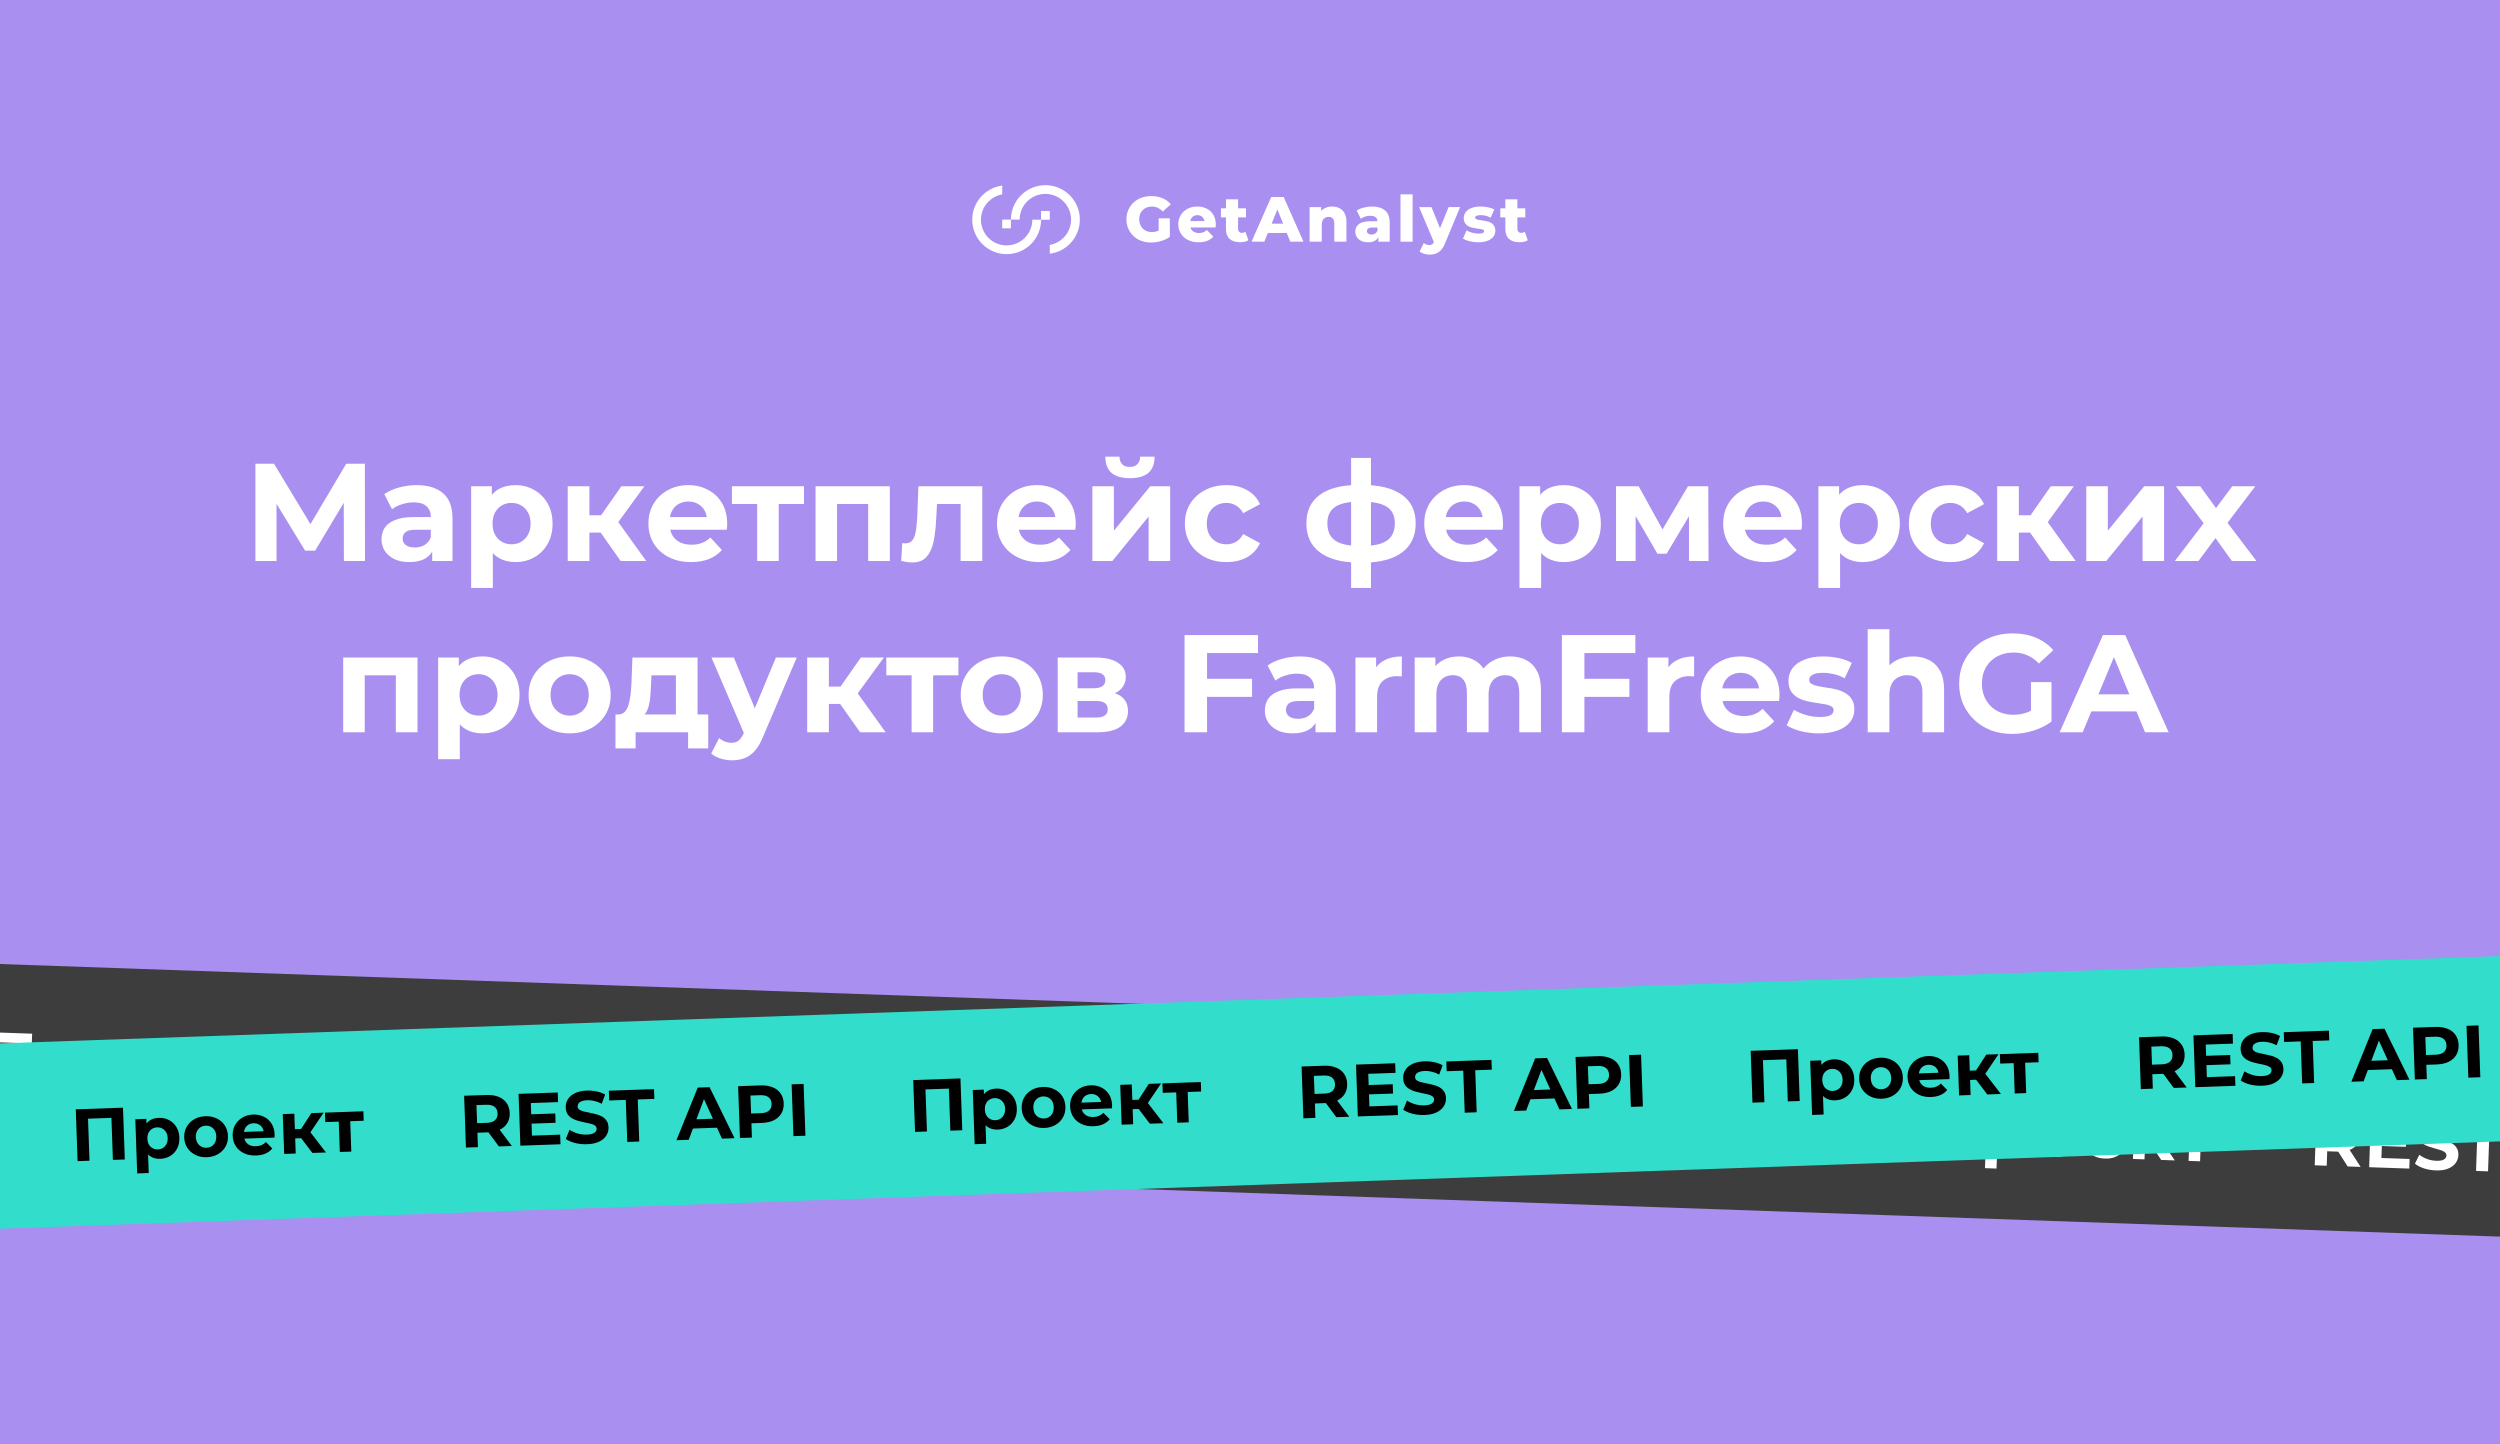 <svg width="540" height="312" viewBox="0 0 540 312" fill="none" xmlns="http://www.w3.org/2000/svg">
<rect x="0" y="0" width="540" height="312" fill="#808080" stroke="none"/>
<g clip-path="url(#clip0_208_212)">
<rect width="540" height="312" fill="#A98FF0"/>
<path d="M246.823 45.372C247.069 45.126 247.365 44.936 247.692 44.815C248.054 44.682 248.437 44.616 248.823 44.621C249.263 44.615 249.699 44.707 250.098 44.891C250.503 45.088 250.865 45.361 251.165 45.697L252.901 44.125C252.424 43.55 251.814 43.102 251.123 42.818C250.35 42.5 249.52 42.343 248.685 42.356C247.95 42.347 247.219 42.471 246.528 42.721C245.896 42.948 245.317 43.302 244.826 43.76C244.349 44.208 243.97 44.75 243.71 45.351C243.438 45.989 243.302 46.677 243.311 47.371C243.302 48.065 243.438 48.752 243.71 49.39C243.969 49.989 244.346 50.531 244.819 50.981C245.305 51.439 245.879 51.792 246.507 52.02C247.187 52.269 247.905 52.394 248.629 52.387C249.353 52.383 250.072 52.276 250.765 52.069C251.451 51.878 252.098 51.571 252.68 51.161V47.164H250.269V49.81C250.172 49.854 250.077 49.893 249.98 49.928C249.599 50.059 249.199 50.126 248.795 50.126C248.416 50.13 248.039 50.063 247.685 49.928C247.362 49.801 247.068 49.608 246.823 49.362C246.58 49.111 246.391 48.813 246.267 48.487C246.13 48.131 246.062 47.753 246.066 47.371C246.06 46.983 246.128 46.596 246.267 46.233C246.393 45.912 246.582 45.619 246.823 45.372Z" fill="white"/>
<path d="M260.63 45.057C260.003 44.754 259.314 44.601 258.618 44.609C257.886 44.599 257.162 44.767 256.51 45.099C255.903 45.408 255.395 45.881 255.043 46.464C254.685 47.065 254.501 47.754 254.512 48.454C254.5 49.156 254.689 49.847 255.057 50.445C255.428 51.04 255.958 51.52 256.586 51.831C257.305 52.18 258.096 52.352 258.895 52.334C259.53 52.348 260.161 52.243 260.757 52.025C261.262 51.83 261.715 51.521 262.08 51.121L260.694 49.688C260.463 49.892 260.2 50.057 259.916 50.177C259.614 50.29 259.294 50.344 258.972 50.336C258.62 50.346 258.271 50.272 257.953 50.122C257.678 49.988 257.449 49.775 257.297 49.51C257.232 49.392 257.182 49.266 257.147 49.136H262.569C262.569 49.036 262.588 48.925 262.597 48.805C262.606 48.685 262.611 48.574 262.611 48.489C262.634 47.749 262.447 47.019 262.073 46.381C261.728 45.81 261.227 45.351 260.63 45.057ZM257.812 46.674C258.062 46.534 258.345 46.463 258.632 46.468C258.919 46.462 259.202 46.533 259.452 46.674C259.686 46.812 259.877 47.013 260.004 47.254C260.083 47.409 260.137 47.577 260.163 47.75H257.11C257.139 47.58 257.192 47.415 257.267 47.26C257.39 47.018 257.579 46.815 257.812 46.676V46.674Z" fill="white"/>
<path d="M268.222 50.302C268.117 50.305 268.012 50.286 267.914 50.246C267.817 50.206 267.729 50.146 267.656 50.071C267.578 49.987 267.517 49.888 267.478 49.781C267.438 49.673 267.42 49.559 267.425 49.445V46.965H269.134V45.006H267.425V43.062H264.806V45.004H263.719V46.962H264.806V49.47C264.806 50.424 265.074 51.14 265.605 51.611C266.137 52.082 266.882 52.322 267.838 52.322C268.177 52.323 268.514 52.288 268.845 52.218C269.134 52.163 269.41 52.053 269.658 51.895L269.009 50.061C268.778 50.222 268.503 50.306 268.222 50.302Z" fill="white"/>
<path d="M274.59 42.557L270.332 52.202H273.103L273.856 50.33H277.946L278.698 52.202H281.55L277.278 42.557H274.59ZM274.676 48.316L275.914 45.233L277.151 48.316H274.676Z" fill="white"/>
<path d="M289.319 44.96C288.83 44.722 288.291 44.602 287.747 44.609C287.161 44.6 286.583 44.74 286.066 45.016C285.808 45.157 285.574 45.339 285.373 45.554V44.734H282.879V52.202H285.498V48.604C285.483 48.258 285.549 47.914 285.689 47.597C285.804 47.355 285.992 47.156 286.227 47.027C286.46 46.902 286.721 46.837 286.985 46.84C287.153 46.831 287.321 46.86 287.477 46.923C287.633 46.986 287.773 47.082 287.888 47.205C288.103 47.45 288.211 47.835 288.211 48.359V52.205H290.83V47.932C290.856 47.279 290.716 46.63 290.423 46.046C290.175 45.58 289.79 45.201 289.319 44.96Z" fill="white"/>
<path d="M299.165 45.443C298.499 44.889 297.56 44.611 296.347 44.609C295.749 44.611 295.154 44.689 294.576 44.84C294.037 44.968 293.523 45.184 293.054 45.48L293.934 47.258C294.215 47.044 294.533 46.883 294.872 46.782C295.224 46.67 295.592 46.612 295.962 46.611C296.511 46.611 296.913 46.722 297.167 46.949C297.283 47.057 297.375 47.189 297.439 47.334C297.502 47.48 297.536 47.637 297.536 47.796H296.056C295.417 47.776 294.778 47.867 294.17 48.064C293.741 48.205 293.366 48.475 293.096 48.835C292.857 49.186 292.734 49.603 292.745 50.027C292.74 50.441 292.853 50.848 293.07 51.2C293.299 51.56 293.626 51.847 294.013 52.027C294.489 52.241 295.008 52.345 295.53 52.329C296.082 52.355 296.631 52.218 297.107 51.937C297.374 51.759 297.59 51.513 297.733 51.225V52.205H300.174V48.048C300.167 46.869 299.831 46 299.165 45.443ZM297.021 50.452C296.787 50.595 296.518 50.669 296.243 50.667C295.988 50.681 295.735 50.608 295.527 50.459C295.443 50.395 295.375 50.312 295.329 50.216C295.283 50.12 295.261 50.015 295.264 49.909C295.26 49.803 295.282 49.698 295.326 49.602C295.371 49.507 295.437 49.423 295.52 49.357C295.786 49.193 296.098 49.12 296.41 49.149H297.539V49.798C297.447 50.069 297.264 50.3 297.021 50.452Z" fill="white"/>
<path d="M305.125 41.979H302.506V52.204H305.125V41.979Z" fill="white"/>
<path d="M311.039 49.297L309.206 44.734H306.518L309.723 52.299C309.64 52.469 309.522 52.621 309.376 52.742C309.178 52.879 308.94 52.947 308.7 52.934C308.491 52.932 308.283 52.893 308.088 52.819C307.888 52.745 307.703 52.634 307.543 52.493L306.633 54.327C306.923 54.55 307.253 54.716 307.605 54.816C307.991 54.938 308.393 55 308.797 55.001C309.259 55.002 309.719 54.924 310.155 54.77C310.583 54.609 310.966 54.347 311.27 54.006C311.655 53.559 311.956 53.048 312.159 52.495L315.392 44.725H312.898L311.039 49.297Z" fill="white"/>
<path d="M322.164 48.186C321.895 48.022 321.602 47.899 321.296 47.822C320.986 47.74 320.67 47.677 320.352 47.634C320.04 47.593 319.751 47.551 319.49 47.51C319.274 47.482 319.063 47.422 318.865 47.332C318.797 47.305 318.739 47.258 318.698 47.198C318.657 47.138 318.634 47.068 318.634 46.995C318.639 46.914 318.667 46.836 318.715 46.77C318.762 46.704 318.827 46.652 318.902 46.621C319.194 46.501 319.51 46.45 319.825 46.471C320.178 46.473 320.529 46.512 320.874 46.588C321.262 46.673 321.634 46.82 321.975 47.023L322.76 45.244C322.337 45.013 321.878 44.852 321.402 44.769C320.879 44.664 320.346 44.61 319.811 44.609C319.136 44.592 318.462 44.702 317.828 44.935C317.343 45.108 316.916 45.413 316.595 45.815C316.317 46.181 316.17 46.63 316.174 47.089C316.16 47.453 316.24 47.814 316.405 48.138C316.555 48.406 316.772 48.631 317.033 48.791C317.302 48.956 317.595 49.077 317.902 49.149C318.218 49.228 318.532 49.29 318.846 49.336L319.707 49.461C319.924 49.486 320.137 49.539 320.34 49.618C320.408 49.641 320.466 49.684 320.508 49.742C320.549 49.8 320.571 49.87 320.571 49.941C320.569 50.022 320.545 50.1 320.499 50.166C320.454 50.232 320.391 50.284 320.317 50.316C320.023 50.428 319.708 50.474 319.393 50.452C318.925 50.45 318.46 50.388 318.008 50.267C317.577 50.157 317.163 49.988 316.779 49.764L315.994 51.556C316.449 51.81 316.94 51.995 317.449 52.105C318.053 52.256 318.674 52.334 319.296 52.336C319.989 52.355 320.68 52.243 321.331 52.006C321.816 51.828 322.244 51.523 322.571 51.124C322.846 50.769 322.994 50.333 322.991 49.884C323.007 49.522 322.927 49.163 322.76 48.842C322.62 48.577 322.415 48.352 322.164 48.186Z" fill="white"/>
<path d="M329.351 50.066C329.116 50.226 328.836 50.307 328.552 50.297C328.447 50.3 328.342 50.281 328.245 50.241C328.147 50.202 328.059 50.142 327.986 50.066C327.908 49.982 327.848 49.884 327.808 49.776C327.768 49.669 327.75 49.555 327.755 49.44V46.96H329.464V45.002H327.755V43.062H325.148V45.004H324.061V46.962H325.148V49.47C325.148 50.424 325.416 51.14 325.947 51.611C326.478 52.082 327.224 52.322 328.18 52.322C328.519 52.323 328.856 52.288 329.187 52.218C329.476 52.163 329.752 52.053 330 51.895L329.351 50.066Z" fill="white"/>
<path d="M222.982 47.45C222.982 48.921 222.399 50.332 221.36 51.374C220.321 52.416 218.911 53.002 217.44 53.006C216.711 53.008 215.989 52.866 215.315 52.588C214.641 52.311 214.028 51.903 213.512 51.388C212.996 50.873 212.587 50.261 212.307 49.588C212.028 48.915 211.884 48.193 211.884 47.464C211.883 46.157 212.344 44.891 213.185 43.89C214.025 42.889 215.192 42.217 216.479 41.991V40.084C214.523 40.338 212.748 41.359 211.545 42.922C210.341 44.484 209.808 46.462 210.062 48.418C210.188 49.386 210.503 50.321 210.99 51.168C211.477 52.014 212.126 52.757 212.899 53.353C213.673 53.949 214.557 54.387 215.5 54.641C216.444 54.895 217.428 54.961 218.396 54.835C220.188 54.603 221.834 53.726 223.026 52.369C224.219 51.011 224.876 49.266 224.876 47.459L222.982 47.45Z" fill="white"/>
<path d="M226.75 45.57H224.865V47.454H226.75V45.57Z" fill="white"/>
<path d="M225.792 40C223.819 40.003 221.929 40.788 220.535 42.183C219.14 43.578 218.356 45.468 218.354 47.441H220.238C220.238 46.711 220.381 45.988 220.66 45.314C220.939 44.64 221.348 44.027 221.864 43.511C222.379 42.995 222.992 42.585 223.666 42.306C224.34 42.026 225.062 41.882 225.792 41.882C227.263 41.882 228.675 42.465 229.717 43.504C230.759 44.543 231.346 45.953 231.35 47.424C231.351 48.732 230.89 49.998 230.049 51C229.208 52.001 228.04 52.674 226.752 52.9V54.805C228.708 54.555 230.484 53.539 231.691 51.98C232.897 50.421 233.436 48.447 233.188 46.491C232.958 44.694 232.079 43.043 230.717 41.848C229.355 40.652 227.604 39.995 225.792 40Z" fill="white"/>
<path d="M218.353 47.438H216.469V49.322H218.353V47.438Z" fill="white"/>
<path d="M55.169 121.169V100.169H59.189L68.129 114.989H65.999L74.789 100.169H78.809L78.839 121.169H74.279L74.249 107.159H75.119L68.069 118.949H65.909L58.709 107.159H59.729V121.169H55.169ZM93.355 121.169V118.019L93.055 117.329V111.689C93.055 110.689 92.745 109.909 92.125 109.349C91.525 108.789 90.595 108.509 89.335 108.509C88.475 108.509 87.625 108.649 86.785 108.929C85.965 109.189 85.265 109.549 84.685 110.009L83.005 106.739C83.885 106.119 84.945 105.639 86.185 105.299C87.425 104.959 88.685 104.789 89.965 104.789C92.425 104.789 94.335 105.369 95.695 106.529C97.055 107.689 97.735 109.499 97.735 111.959V121.169H93.355ZM88.435 121.409C87.175 121.409 86.095 121.199 85.195 120.779C84.295 120.339 83.605 119.749 83.125 119.009C82.645 118.269 82.405 117.439 82.405 116.519C82.405 115.559 82.635 114.719 83.095 113.999C83.575 113.279 84.325 112.719 85.345 112.319C86.365 111.899 87.695 111.689 89.335 111.689H93.625V114.419H89.845C88.745 114.419 87.985 114.599 87.565 114.959C87.165 115.319 86.965 115.769 86.965 116.309C86.965 116.909 87.195 117.389 87.655 117.749C88.135 118.089 88.785 118.259 89.605 118.259C90.385 118.259 91.085 118.079 91.705 117.719C92.325 117.339 92.775 116.789 93.055 116.069L93.775 118.229C93.435 119.269 92.815 120.059 91.915 120.599C91.015 121.139 89.855 121.409 88.435 121.409ZM111.311 121.409C109.951 121.409 108.761 121.109 107.741 120.509C106.721 119.909 105.921 118.999 105.341 117.779C104.781 116.539 104.501 114.979 104.501 113.099C104.501 111.199 104.771 109.639 105.311 108.419C105.851 107.199 106.631 106.289 107.651 105.689C108.671 105.089 109.891 104.789 111.311 104.789C112.831 104.789 114.191 105.139 115.391 105.839C116.611 106.519 117.571 107.479 118.271 108.719C118.991 109.959 119.351 111.419 119.351 113.099C119.351 114.799 118.991 116.269 118.271 117.509C117.571 118.749 116.611 119.709 115.391 120.389C114.191 121.069 112.831 121.409 111.311 121.409ZM101.771 126.989V105.029H106.241V108.329L106.151 113.129L106.451 117.899V126.989H101.771ZM110.501 117.569C111.281 117.569 111.971 117.389 112.571 117.029C113.191 116.669 113.681 116.159 114.041 115.499C114.421 114.819 114.611 114.019 114.611 113.099C114.611 112.159 114.421 111.359 114.041 110.699C113.681 110.039 113.191 109.529 112.571 109.169C111.971 108.809 111.281 108.629 110.501 108.629C109.721 108.629 109.021 108.809 108.401 109.169C107.781 109.529 107.291 110.039 106.931 110.699C106.571 111.359 106.391 112.159 106.391 113.099C106.391 114.019 106.571 114.819 106.931 115.499C107.291 116.159 107.781 116.669 108.401 117.029C109.021 117.389 109.721 117.569 110.501 117.569ZM134.061 121.169L128.661 113.519L132.471 111.269L139.581 121.169H134.061ZM122.631 121.169V105.029H127.311V121.169H122.631ZM125.931 115.049V111.299H131.571V115.049H125.931ZM132.921 113.639L128.541 113.159L134.211 105.029H139.191L132.921 113.639ZM149.271 121.409C147.431 121.409 145.811 121.049 144.411 120.329C143.031 119.609 141.961 118.629 141.201 117.389C140.441 116.129 140.061 114.699 140.061 113.099C140.061 111.479 140.431 110.049 141.171 108.809C141.931 107.549 142.961 106.569 144.261 105.869C145.561 105.149 147.031 104.789 148.671 104.789C150.251 104.789 151.671 105.129 152.931 105.809C154.211 106.469 155.221 107.429 155.961 108.689C156.701 109.929 157.071 111.419 157.071 113.159C157.071 113.339 157.061 113.549 157.041 113.789C157.021 114.009 157.001 114.219 156.981 114.419H143.871V111.689H154.521L152.721 112.499C152.721 111.659 152.551 110.929 152.211 110.309C151.871 109.689 151.401 109.209 150.801 108.869C150.201 108.509 149.501 108.329 148.701 108.329C147.901 108.329 147.191 108.509 146.571 108.869C145.971 109.209 145.501 109.699 145.161 110.339C144.821 110.959 144.651 111.699 144.651 112.559V113.279C144.651 114.159 144.841 114.939 145.221 115.619C145.621 116.279 146.171 116.789 146.871 117.149C147.591 117.489 148.431 117.659 149.391 117.659C150.251 117.659 151.001 117.529 151.641 117.269C152.301 117.009 152.901 116.619 153.441 116.099L155.931 118.799C155.191 119.639 154.261 120.289 153.141 120.749C152.021 121.189 150.731 121.409 149.271 121.409ZM163.552 121.169V107.789L164.602 108.869H158.092V105.029H173.662V108.869H167.152L168.202 107.789V121.169H163.552ZM176.156 121.169V105.029H192.206V121.169H187.526V107.819L188.576 108.869H179.756L180.806 107.819V121.169H176.156ZM194.653 121.139L194.893 117.299C195.013 117.319 195.133 117.339 195.253 117.359C195.373 117.359 195.483 117.359 195.583 117.359C196.143 117.359 196.583 117.199 196.903 116.879C197.223 116.559 197.463 116.129 197.623 115.589C197.783 115.029 197.893 114.399 197.953 113.699C198.033 112.999 198.093 112.269 198.133 111.509L198.373 105.029H212.173V121.169H207.493V107.729L208.543 108.869H201.463L202.453 107.669L202.243 111.719C202.183 113.159 202.063 114.479 201.883 115.679C201.723 116.879 201.453 117.919 201.073 118.799C200.693 119.659 200.183 120.329 199.543 120.809C198.903 121.269 198.083 121.499 197.083 121.499C196.723 121.499 196.343 121.469 195.943 121.409C195.543 121.349 195.113 121.259 194.653 121.139ZM224.564 121.409C222.724 121.409 221.104 121.049 219.704 120.329C218.324 119.609 217.254 118.629 216.494 117.389C215.734 116.129 215.354 114.699 215.354 113.099C215.354 111.479 215.724 110.049 216.464 108.809C217.224 107.549 218.254 106.569 219.554 105.869C220.854 105.149 222.324 104.789 223.964 104.789C225.544 104.789 226.964 105.129 228.224 105.809C229.504 106.469 230.514 107.429 231.254 108.689C231.994 109.929 232.364 111.419 232.364 113.159C232.364 113.339 232.354 113.549 232.334 113.789C232.314 114.009 232.294 114.219 232.274 114.419H219.164V111.689H229.814L228.014 112.499C228.014 111.659 227.844 110.929 227.504 110.309C227.164 109.689 226.694 109.209 226.094 108.869C225.494 108.509 224.794 108.329 223.994 108.329C223.194 108.329 222.484 108.509 221.864 108.869C221.264 109.209 220.794 109.699 220.454 110.339C220.114 110.959 219.944 111.699 219.944 112.559V113.279C219.944 114.159 220.134 114.939 220.514 115.619C220.914 116.279 221.464 116.789 222.164 117.149C222.884 117.489 223.724 117.659 224.684 117.659C225.544 117.659 226.294 117.529 226.934 117.269C227.594 117.009 228.194 116.619 228.734 116.099L231.224 118.799C230.484 119.639 229.554 120.289 228.434 120.749C227.314 121.189 226.024 121.409 224.564 121.409ZM235.951 121.169V105.029H240.601V114.629L248.461 105.029H252.751V121.169H248.101V111.569L240.271 121.169H235.951ZM244.051 103.289C242.291 103.289 240.971 102.909 240.091 102.149C239.211 101.369 238.761 100.199 238.741 98.639H241.801C241.821 99.319 242.011 99.859 242.371 100.259C242.731 100.659 243.281 100.859 244.021 100.859C244.741 100.859 245.291 100.659 245.671 100.259C246.071 99.859 246.271 99.319 246.271 98.639H249.391C249.391 100.199 248.941 101.369 248.041 102.149C247.141 102.909 245.811 103.289 244.051 103.289ZM264.93 121.409C263.19 121.409 261.64 121.059 260.28 120.359C258.92 119.639 257.85 118.649 257.07 117.389C256.31 116.129 255.93 114.699 255.93 113.099C255.93 111.479 256.31 110.049 257.07 108.809C257.85 107.549 258.92 106.569 260.28 105.869C261.64 105.149 263.19 104.789 264.93 104.789C266.63 104.789 268.11 105.149 269.37 105.869C270.63 106.569 271.56 107.579 272.16 108.899L268.53 110.849C268.11 110.089 267.58 109.529 266.94 109.169C266.32 108.809 265.64 108.629 264.9 108.629C264.1 108.629 263.38 108.809 262.74 109.169C262.1 109.529 261.59 110.039 261.21 110.699C260.85 111.359 260.67 112.159 260.67 113.099C260.67 114.039 260.85 114.839 261.21 115.499C261.59 116.159 262.1 116.669 262.74 117.029C263.38 117.389 264.1 117.569 264.9 117.569C265.64 117.569 266.32 117.399 266.94 117.059C267.58 116.699 268.11 116.129 268.53 115.349L272.16 117.329C271.56 118.629 270.63 119.639 269.37 120.359C268.11 121.059 266.63 121.409 264.93 121.409ZM294.36 121.529C294.32 121.529 294.21 121.529 294.03 121.529C293.85 121.529 293.68 121.529 293.52 121.529C293.36 121.529 293.25 121.529 293.19 121.529C289.69 121.469 286.98 120.719 285.06 119.279C283.14 117.839 282.18 115.759 282.18 113.039C282.18 110.359 283.13 108.319 285.03 106.919C286.95 105.499 289.7 104.779 293.28 104.759C293.32 104.759 293.42 104.759 293.58 104.759C293.76 104.759 293.93 104.759 294.09 104.759C294.25 104.759 294.35 104.759 294.39 104.759C298.01 104.759 300.81 105.459 302.79 106.859C304.79 108.259 305.79 110.319 305.79 113.039C305.79 115.799 304.79 117.909 302.79 119.369C300.81 120.809 298 121.529 294.36 121.529ZM294.21 117.929C295.87 117.929 297.22 117.759 298.26 117.419C299.3 117.059 300.06 116.519 300.54 115.799C301.04 115.059 301.29 114.139 301.29 113.039C301.29 111.979 301.05 111.109 300.57 110.429C300.09 109.729 299.32 109.209 298.26 108.869C297.22 108.529 295.87 108.359 294.21 108.359C294.15 108.359 294.03 108.359 293.85 108.359C293.67 108.359 293.55 108.359 293.49 108.359C291.89 108.359 290.59 108.539 289.59 108.899C288.59 109.259 287.86 109.779 287.4 110.459C286.94 111.139 286.71 111.999 286.71 113.039C286.71 114.119 286.94 115.019 287.4 115.739C287.86 116.459 288.59 116.999 289.59 117.359C290.59 117.719 291.89 117.909 293.49 117.929C293.55 117.929 293.67 117.929 293.85 117.929C294.03 117.929 294.15 117.929 294.21 117.929ZM291.84 126.989V98.909H296.13V126.989H291.84ZM316.849 121.409C315.009 121.409 313.389 121.049 311.989 120.329C310.609 119.609 309.539 118.629 308.779 117.389C308.019 116.129 307.639 114.699 307.639 113.099C307.639 111.479 308.009 110.049 308.749 108.809C309.509 107.549 310.539 106.569 311.839 105.869C313.139 105.149 314.609 104.789 316.249 104.789C317.829 104.789 319.249 105.129 320.509 105.809C321.789 106.469 322.799 107.429 323.539 108.689C324.279 109.929 324.649 111.419 324.649 113.159C324.649 113.339 324.639 113.549 324.619 113.789C324.599 114.009 324.579 114.219 324.559 114.419H311.449V111.689H322.099L320.299 112.499C320.299 111.659 320.129 110.929 319.789 110.309C319.449 109.689 318.979 109.209 318.379 108.869C317.779 108.509 317.079 108.329 316.279 108.329C315.479 108.329 314.769 108.509 314.149 108.869C313.549 109.209 313.079 109.699 312.739 110.339C312.399 110.959 312.229 111.699 312.229 112.559V113.279C312.229 114.159 312.419 114.939 312.799 115.619C313.199 116.279 313.749 116.789 314.449 117.149C315.169 117.489 316.009 117.659 316.969 117.659C317.829 117.659 318.579 117.529 319.219 117.269C319.879 117.009 320.479 116.619 321.019 116.099L323.509 118.799C322.769 119.639 321.839 120.289 320.719 120.749C319.599 121.189 318.309 121.409 316.849 121.409ZM337.746 121.409C336.386 121.409 335.196 121.109 334.176 120.509C333.156 119.909 332.356 118.999 331.776 117.779C331.216 116.539 330.936 114.979 330.936 113.099C330.936 111.199 331.206 109.639 331.746 108.419C332.286 107.199 333.066 106.289 334.086 105.689C335.106 105.089 336.326 104.789 337.746 104.789C339.266 104.789 340.626 105.139 341.826 105.839C343.046 106.519 344.006 107.479 344.706 108.719C345.426 109.959 345.786 111.419 345.786 113.099C345.786 114.799 345.426 116.269 344.706 117.509C344.006 118.749 343.046 119.709 341.826 120.389C340.626 121.069 339.266 121.409 337.746 121.409ZM328.206 126.989V105.029H332.676V108.329L332.586 113.129L332.886 117.899V126.989H328.206ZM336.936 117.569C337.716 117.569 338.406 117.389 339.006 117.029C339.626 116.669 340.116 116.159 340.476 115.499C340.856 114.819 341.046 114.019 341.046 113.099C341.046 112.159 340.856 111.359 340.476 110.699C340.116 110.039 339.626 109.529 339.006 109.169C338.406 108.809 337.716 108.629 336.936 108.629C336.156 108.629 335.456 108.809 334.836 109.169C334.216 109.529 333.726 110.039 333.366 110.699C333.006 111.359 332.826 112.159 332.826 113.099C332.826 114.019 333.006 114.819 333.366 115.499C333.726 116.159 334.216 116.669 334.836 117.029C335.456 117.389 336.156 117.569 336.936 117.569ZM349.066 121.169V105.029H353.956L360.046 116.069H358.096L364.606 105.029H368.986L369.046 121.169H364.816V109.829L365.536 110.309L359.986 119.609H358.006L352.426 109.979L353.296 109.769V121.169H349.066ZM381.419 121.409C379.579 121.409 377.959 121.049 376.559 120.329C375.179 119.609 374.109 118.629 373.349 117.389C372.589 116.129 372.209 114.699 372.209 113.099C372.209 111.479 372.579 110.049 373.319 108.809C374.079 107.549 375.109 106.569 376.409 105.869C377.709 105.149 379.179 104.789 380.819 104.789C382.399 104.789 383.819 105.129 385.079 105.809C386.359 106.469 387.369 107.429 388.109 108.689C388.849 109.929 389.219 111.419 389.219 113.159C389.219 113.339 389.209 113.549 389.189 113.789C389.169 114.009 389.149 114.219 389.129 114.419H376.019V111.689H386.669L384.869 112.499C384.869 111.659 384.699 110.929 384.359 110.309C384.019 109.689 383.549 109.209 382.949 108.869C382.349 108.509 381.649 108.329 380.849 108.329C380.049 108.329 379.339 108.509 378.719 108.869C378.119 109.209 377.649 109.699 377.309 110.339C376.969 110.959 376.799 111.699 376.799 112.559V113.279C376.799 114.159 376.989 114.939 377.369 115.619C377.769 116.279 378.319 116.789 379.019 117.149C379.739 117.489 380.579 117.659 381.539 117.659C382.399 117.659 383.149 117.529 383.789 117.269C384.449 117.009 385.049 116.619 385.589 116.099L388.079 118.799C387.339 119.639 386.409 120.289 385.289 120.749C384.169 121.189 382.879 121.409 381.419 121.409ZM402.317 121.409C400.957 121.409 399.767 121.109 398.747 120.509C397.727 119.909 396.927 118.999 396.347 117.779C395.787 116.539 395.507 114.979 395.507 113.099C395.507 111.199 395.777 109.639 396.317 108.419C396.857 107.199 397.637 106.289 398.657 105.689C399.677 105.089 400.897 104.789 402.317 104.789C403.837 104.789 405.197 105.139 406.397 105.839C407.617 106.519 408.577 107.479 409.277 108.719C409.997 109.959 410.357 111.419 410.357 113.099C410.357 114.799 409.997 116.269 409.277 117.509C408.577 118.749 407.617 119.709 406.397 120.389C405.197 121.069 403.837 121.409 402.317 121.409ZM392.777 126.989V105.029H397.247V108.329L397.157 113.129L397.457 117.899V126.989H392.777ZM401.507 117.569C402.287 117.569 402.977 117.389 403.577 117.029C404.197 116.669 404.687 116.159 405.047 115.499C405.427 114.819 405.617 114.019 405.617 113.099C405.617 112.159 405.427 111.359 405.047 110.699C404.687 110.039 404.197 109.529 403.577 109.169C402.977 108.809 402.287 108.629 401.507 108.629C400.727 108.629 400.027 108.809 399.407 109.169C398.787 109.529 398.297 110.039 397.937 110.699C397.577 111.359 397.397 112.159 397.397 113.099C397.397 114.019 397.577 114.819 397.937 115.499C398.297 116.159 398.787 116.669 399.407 117.029C400.027 117.389 400.727 117.569 401.507 117.569ZM421.317 121.409C419.577 121.409 418.027 121.059 416.667 120.359C415.307 119.639 414.237 118.649 413.457 117.389C412.697 116.129 412.317 114.699 412.317 113.099C412.317 111.479 412.697 110.049 413.457 108.809C414.237 107.549 415.307 106.569 416.667 105.869C418.027 105.149 419.577 104.789 421.317 104.789C423.017 104.789 424.497 105.149 425.757 105.869C427.017 106.569 427.947 107.579 428.547 108.899L424.917 110.849C424.497 110.089 423.967 109.529 423.327 109.169C422.707 108.809 422.027 108.629 421.287 108.629C420.487 108.629 419.767 108.809 419.127 109.169C418.487 109.529 417.977 110.039 417.597 110.699C417.237 111.359 417.057 112.159 417.057 113.099C417.057 114.039 417.237 114.839 417.597 115.499C417.977 116.159 418.487 116.669 419.127 117.029C419.767 117.389 420.487 117.569 421.287 117.569C422.027 117.569 422.707 117.399 423.327 117.059C423.967 116.699 424.497 116.129 424.917 115.349L428.547 117.329C427.947 118.629 427.017 119.639 425.757 120.359C424.497 121.059 423.017 121.409 421.317 121.409ZM442.821 121.169L437.421 113.519L441.231 111.269L448.341 121.169H442.821ZM431.391 121.169V105.029H436.071V121.169H431.391ZM434.691 115.049V111.299H440.331V115.049H434.691ZM441.681 113.639L437.301 113.159L442.971 105.029H447.951L441.681 113.639ZM450.639 121.169V105.029H455.289V114.629L463.149 105.029H467.439V121.169H462.789V111.569L454.959 121.169H450.639ZM469.778 121.169L477.008 111.689L476.918 114.269L469.988 105.029H475.238L479.618 111.059L477.638 111.119L482.168 105.029H487.148L480.188 114.179V111.659L487.388 121.169H482.078L477.488 114.749L479.438 115.019L474.878 121.169H469.778ZM74.13 158.169V142.029H90.18V158.169H85.5V144.819L86.55 145.869H77.73L78.78 144.819V158.169H74.13ZM104.177 158.409C102.817 158.409 101.627 158.109 100.607 157.509C99.587 156.909 98.787 155.999 98.207 154.779C97.647 153.539 97.367 151.979 97.367 150.099C97.367 148.199 97.637 146.639 98.177 145.419C98.717 144.199 99.497 143.289 100.517 142.689C101.537 142.089 102.757 141.789 104.177 141.789C105.697 141.789 107.057 142.139 108.257 142.839C109.477 143.519 110.437 144.479 111.137 145.719C111.857 146.959 112.217 148.419 112.217 150.099C112.217 151.799 111.857 153.269 111.137 154.509C110.437 155.749 109.477 156.709 108.257 157.389C107.057 158.069 105.697 158.409 104.177 158.409ZM94.637 163.989V142.029H99.107V145.329L99.017 150.129L99.317 154.899V163.989H94.637ZM103.367 154.569C104.147 154.569 104.837 154.389 105.437 154.029C106.057 153.669 106.547 153.159 106.907 152.499C107.287 151.819 107.477 151.019 107.477 150.099C107.477 149.159 107.287 148.359 106.907 147.699C106.547 147.039 106.057 146.529 105.437 146.169C104.837 145.809 104.147 145.629 103.367 145.629C102.587 145.629 101.887 145.809 101.267 146.169C100.647 146.529 100.157 147.039 99.797 147.699C99.437 148.359 99.257 149.159 99.257 150.099C99.257 151.019 99.437 151.819 99.797 152.499C100.157 153.159 100.647 153.669 101.267 154.029C101.887 154.389 102.587 154.569 103.367 154.569ZM123.057 158.409C121.337 158.409 119.807 158.049 118.467 157.329C117.147 156.609 116.097 155.629 115.317 154.389C114.557 153.129 114.177 151.699 114.177 150.099C114.177 148.479 114.557 147.049 115.317 145.809C116.097 144.549 117.147 143.569 118.467 142.869C119.807 142.149 121.337 141.789 123.057 141.789C124.757 141.789 126.277 142.149 127.617 142.869C128.957 143.569 130.007 144.539 130.767 145.779C131.527 147.019 131.907 148.459 131.907 150.099C131.907 151.699 131.527 153.129 130.767 154.389C130.007 155.629 128.957 156.609 127.617 157.329C126.277 158.049 124.757 158.409 123.057 158.409ZM123.057 154.569C123.837 154.569 124.537 154.389 125.157 154.029C125.777 153.669 126.267 153.159 126.627 152.499C126.987 151.819 127.167 151.019 127.167 150.099C127.167 149.159 126.987 148.359 126.627 147.699C126.267 147.039 125.777 146.529 125.157 146.169C124.537 145.809 123.837 145.629 123.057 145.629C122.277 145.629 121.577 145.809 120.957 146.169C120.337 146.529 119.837 147.039 119.457 147.699C119.097 148.359 118.917 149.159 118.917 150.099C118.917 151.019 119.097 151.819 119.457 152.499C119.837 153.159 120.337 153.669 120.957 154.029C121.577 154.389 122.277 154.569 123.057 154.569ZM145.992 156.069V145.869H140.712L140.622 147.939C140.582 148.799 140.532 149.619 140.472 150.399C140.412 151.179 140.292 151.889 140.112 152.529C139.952 153.149 139.712 153.679 139.392 154.119C139.072 154.539 138.642 154.829 138.102 154.989L133.482 154.329C134.062 154.329 134.532 154.159 134.892 153.819C135.252 153.459 135.532 152.969 135.732 152.349C135.932 151.709 136.082 150.989 136.182 150.189C136.282 149.369 136.352 148.509 136.392 147.609L136.602 142.029H150.672V156.069H145.992ZM132.942 161.649V154.329H152.982V161.649H148.632V158.169H137.292V161.649H132.942ZM158.117 164.229C157.277 164.229 156.447 164.099 155.627 163.839C154.807 163.579 154.137 163.219 153.617 162.759L155.327 159.429C155.687 159.749 156.097 159.999 156.557 160.179C157.037 160.359 157.507 160.449 157.967 160.449C158.627 160.449 159.147 160.289 159.527 159.969C159.927 159.669 160.287 159.159 160.607 158.439L161.447 156.459L161.807 155.949L167.597 142.029H172.097L164.807 159.159C164.287 160.459 163.687 161.479 163.007 162.219C162.347 162.959 161.607 163.479 160.787 163.779C159.987 164.079 159.097 164.229 158.117 164.229ZM160.877 158.799L153.677 142.029H158.507L164.087 155.529L160.877 158.799ZM185.784 158.169L180.384 150.519L184.194 148.269L191.304 158.169H185.784ZM174.354 158.169V142.029H179.034V158.169H174.354ZM177.654 152.049V148.299H183.294V152.049H177.654ZM184.644 150.639L180.264 150.159L185.934 142.029H190.914L184.644 150.639ZM196.906 158.169V144.789L197.956 145.869H191.446V142.029H207.016V145.869H200.506L201.556 144.789V158.169H196.906ZM216.397 158.409C214.677 158.409 213.147 158.049 211.807 157.329C210.487 156.609 209.437 155.629 208.657 154.389C207.897 153.129 207.517 151.699 207.517 150.099C207.517 148.479 207.897 147.049 208.657 145.809C209.437 144.549 210.487 143.569 211.807 142.869C213.147 142.149 214.677 141.789 216.397 141.789C218.097 141.789 219.617 142.149 220.957 142.869C222.297 143.569 223.347 144.539 224.107 145.779C224.867 147.019 225.247 148.459 225.247 150.099C225.247 151.699 224.867 153.129 224.107 154.389C223.347 155.629 222.297 156.609 220.957 157.329C219.617 158.049 218.097 158.409 216.397 158.409ZM216.397 154.569C217.177 154.569 217.877 154.389 218.497 154.029C219.117 153.669 219.607 153.159 219.967 152.499C220.327 151.819 220.507 151.019 220.507 150.099C220.507 149.159 220.327 148.359 219.967 147.699C219.607 147.039 219.117 146.529 218.497 146.169C217.877 145.809 217.177 145.629 216.397 145.629C215.617 145.629 214.917 145.809 214.297 146.169C213.677 146.529 213.177 147.039 212.797 147.699C212.437 148.359 212.257 149.159 212.257 150.099C212.257 151.019 212.437 151.819 212.797 152.499C213.177 153.159 213.677 153.669 214.297 154.029C214.917 154.389 215.617 154.569 216.397 154.569ZM228.466 158.169V142.029H236.716C238.736 142.029 240.316 142.399 241.456 143.139C242.596 143.859 243.166 144.879 243.166 146.199C243.166 147.519 242.626 148.559 241.546 149.319C240.486 150.059 239.076 150.429 237.316 150.429L237.796 149.349C239.756 149.349 241.216 149.709 242.176 150.429C243.156 151.149 243.646 152.199 243.646 153.579C243.646 154.999 243.106 156.119 242.026 156.939C240.946 157.759 239.296 158.169 237.076 158.169H228.466ZM232.756 154.989H236.686C237.546 154.989 238.186 154.849 238.606 154.569C239.046 154.269 239.266 153.819 239.266 153.219C239.266 152.599 239.066 152.149 238.666 151.869C238.266 151.569 237.636 151.419 236.776 151.419H232.756V154.989ZM232.756 148.659H236.296C237.116 148.659 237.726 148.509 238.126 148.209C238.546 147.909 238.756 147.479 238.756 146.919C238.756 146.339 238.546 145.909 238.126 145.629C237.726 145.349 237.116 145.209 236.296 145.209H232.756V148.659ZM260.364 146.619H270.444V150.519H260.364V146.619ZM260.724 158.169H255.864V137.169H271.734V141.069H260.724V158.169ZM284.155 158.169V155.019L283.855 154.329V148.689C283.855 147.689 283.545 146.909 282.925 146.349C282.325 145.789 281.395 145.509 280.135 145.509C279.275 145.509 278.425 145.649 277.585 145.929C276.765 146.189 276.065 146.549 275.485 147.009L273.805 143.739C274.685 143.119 275.745 142.639 276.985 142.299C278.225 141.959 279.485 141.789 280.765 141.789C283.225 141.789 285.135 142.369 286.495 143.529C287.855 144.689 288.535 146.499 288.535 148.959V158.169H284.155ZM279.235 158.409C277.975 158.409 276.895 158.199 275.995 157.779C275.095 157.339 274.405 156.749 273.925 156.009C273.445 155.269 273.205 154.439 273.205 153.519C273.205 152.559 273.435 151.719 273.895 150.999C274.375 150.279 275.125 149.719 276.145 149.319C277.165 148.899 278.495 148.689 280.135 148.689H284.425V151.419H280.645C279.545 151.419 278.785 151.599 278.365 151.959C277.965 152.319 277.765 152.769 277.765 153.309C277.765 153.909 277.995 154.389 278.455 154.749C278.935 155.089 279.585 155.259 280.405 155.259C281.185 155.259 281.885 155.079 282.505 154.719C283.125 154.339 283.575 153.789 283.855 153.069L284.575 155.229C284.235 156.269 283.615 157.059 282.715 157.599C281.815 158.139 280.655 158.409 279.235 158.409ZM292.77 158.169V142.029H297.24V146.589L296.61 145.269C297.09 144.129 297.86 143.269 298.92 142.689C299.98 142.089 301.27 141.789 302.79 141.789V146.109C302.59 146.089 302.41 146.079 302.25 146.079C302.09 146.059 301.92 146.049 301.74 146.049C300.46 146.049 299.42 146.419 298.62 147.159C297.84 147.879 297.45 149.009 297.45 150.549V158.169H292.77ZM326.243 141.789C327.523 141.789 328.653 142.049 329.633 142.569C330.633 143.069 331.413 143.849 331.973 144.909C332.553 145.949 332.843 147.289 332.843 148.929V158.169H328.163V149.649C328.163 148.349 327.893 147.389 327.353 146.769C326.813 146.149 326.053 145.839 325.073 145.839C324.393 145.839 323.783 145.999 323.243 146.319C322.703 146.619 322.283 147.079 321.983 147.699C321.683 148.319 321.533 149.109 321.533 150.069V158.169H316.853V149.649C316.853 148.349 316.583 147.389 316.043 146.769C315.523 146.149 314.773 145.839 313.793 145.839C313.113 145.839 312.503 145.999 311.963 146.319C311.423 146.619 311.003 147.079 310.703 147.699C310.403 148.319 310.253 149.109 310.253 150.069V158.169H305.573V142.029H310.043V146.439L309.203 145.149C309.763 144.049 310.553 143.219 311.573 142.659C312.613 142.079 313.793 141.789 315.113 141.789C316.593 141.789 317.883 142.169 318.983 142.929C320.103 143.669 320.843 144.809 321.203 146.349L319.553 145.899C320.093 144.639 320.953 143.639 322.133 142.899C323.333 142.159 324.703 141.789 326.243 141.789ZM341.868 146.619H351.948V150.519H341.868V146.619ZM342.228 158.169H337.368V137.169H353.238V141.069H342.228V158.169ZM355.905 158.169V142.029H360.375V146.589L359.745 145.269C360.225 144.129 360.995 143.269 362.055 142.689C363.115 142.089 364.405 141.789 365.925 141.789V146.109C365.725 146.089 365.545 146.079 365.385 146.079C365.225 146.059 365.055 146.049 364.875 146.049C363.595 146.049 362.555 146.419 361.755 147.159C360.975 147.879 360.585 149.009 360.585 150.549V158.169H355.905ZM376.571 158.409C374.731 158.409 373.111 158.049 371.711 157.329C370.331 156.609 369.261 155.629 368.501 154.389C367.741 153.129 367.361 151.699 367.361 150.099C367.361 148.479 367.731 147.049 368.471 145.809C369.231 144.549 370.261 143.569 371.561 142.869C372.861 142.149 374.331 141.789 375.971 141.789C377.551 141.789 378.971 142.129 380.231 142.809C381.511 143.469 382.521 144.429 383.261 145.689C384.001 146.929 384.371 148.419 384.371 150.159C384.371 150.339 384.361 150.549 384.341 150.789C384.321 151.009 384.301 151.219 384.281 151.419H371.171V148.689H381.821L380.021 149.499C380.021 148.659 379.851 147.929 379.511 147.309C379.171 146.689 378.701 146.209 378.101 145.869C377.501 145.509 376.801 145.329 376.001 145.329C375.201 145.329 374.491 145.509 373.871 145.869C373.271 146.209 372.801 146.699 372.461 147.339C372.121 147.959 371.951 148.699 371.951 149.559V150.279C371.951 151.159 372.141 151.939 372.521 152.619C372.921 153.279 373.471 153.789 374.171 154.149C374.891 154.489 375.731 154.659 376.691 154.659C377.551 154.659 378.301 154.529 378.941 154.269C379.601 154.009 380.201 153.619 380.741 153.099L383.231 155.799C382.491 156.639 381.561 157.289 380.441 157.749C379.321 158.189 378.031 158.409 376.571 158.409ZM392.917 158.409C391.537 158.409 390.207 158.249 388.927 157.929C387.667 157.589 386.667 157.169 385.927 156.669L387.487 153.309C388.227 153.769 389.097 154.149 390.097 154.449C391.117 154.729 392.117 154.869 393.097 154.869C394.177 154.869 394.937 154.739 395.377 154.479C395.837 154.219 396.067 153.859 396.067 153.399C396.067 153.019 395.887 152.739 395.527 152.559C395.187 152.359 394.727 152.209 394.147 152.109C393.567 152.009 392.927 151.909 392.227 151.809C391.547 151.709 390.857 151.579 390.157 151.419C389.457 151.239 388.817 150.979 388.237 150.639C387.657 150.299 387.187 149.839 386.827 149.259C386.487 148.679 386.317 147.929 386.317 147.009C386.317 145.989 386.607 145.089 387.187 144.309C387.787 143.529 388.647 142.919 389.767 142.479C390.887 142.019 392.227 141.789 393.787 141.789C394.887 141.789 396.007 141.909 397.147 142.149C398.287 142.389 399.237 142.739 399.997 143.199L398.437 146.529C397.657 146.069 396.867 145.759 396.067 145.599C395.287 145.419 394.527 145.329 393.787 145.329C392.747 145.329 391.987 145.469 391.507 145.749C391.027 146.029 390.787 146.389 390.787 146.829C390.787 147.229 390.957 147.529 391.297 147.729C391.657 147.929 392.127 148.089 392.707 148.209C393.287 148.329 393.917 148.439 394.597 148.539C395.297 148.619 395.997 148.749 396.697 148.929C397.397 149.109 398.027 149.369 398.587 149.709C399.167 150.029 399.637 150.479 399.997 151.059C400.357 151.619 400.537 152.359 400.537 153.279C400.537 154.279 400.237 155.169 399.637 155.949C399.037 156.709 398.167 157.309 397.027 157.749C395.907 158.189 394.537 158.409 392.917 158.409ZM413.235 141.789C414.515 141.789 415.655 142.049 416.655 142.569C417.675 143.069 418.475 143.849 419.055 144.909C419.635 145.949 419.925 147.289 419.925 148.929V158.169H415.245V149.649C415.245 148.349 414.955 147.389 414.375 146.769C413.815 146.149 413.015 145.839 411.975 145.839C411.235 145.839 410.565 145.999 409.965 146.319C409.385 146.619 408.925 147.089 408.585 147.729C408.265 148.369 408.105 149.189 408.105 150.189V158.169H403.425V135.909H408.105V146.499L407.055 145.149C407.635 144.069 408.465 143.239 409.545 142.659C410.625 142.079 411.855 141.789 413.235 141.789ZM434.637 158.529C432.977 158.529 431.447 158.269 430.047 157.749C428.667 157.209 427.457 156.449 426.417 155.469C425.397 154.489 424.597 153.339 424.017 152.019C423.457 150.699 423.177 149.249 423.177 147.669C423.177 146.089 423.457 144.639 424.017 143.319C424.597 141.999 425.407 140.849 426.447 139.869C427.487 138.889 428.707 138.139 430.107 137.619C431.507 137.079 433.047 136.809 434.727 136.809C436.587 136.809 438.257 137.119 439.737 137.739C441.237 138.359 442.497 139.259 443.517 140.439L440.397 143.319C439.637 142.519 438.807 141.929 437.907 141.549C437.007 141.149 436.027 140.949 434.967 140.949C433.947 140.949 433.017 141.109 432.177 141.429C431.337 141.749 430.607 142.209 429.987 142.809C429.387 143.409 428.917 144.119 428.577 144.939C428.257 145.759 428.097 146.669 428.097 147.669C428.097 148.649 428.257 149.549 428.577 150.369C428.917 151.189 429.387 151.909 429.987 152.529C430.607 153.129 431.327 153.589 432.147 153.909C432.987 154.229 433.907 154.389 434.907 154.389C435.867 154.389 436.797 154.239 437.697 153.939C438.617 153.619 439.507 153.089 440.367 152.349L443.127 155.859C441.987 156.719 440.657 157.379 439.137 157.839C437.637 158.299 436.137 158.529 434.637 158.529ZM438.687 155.229V147.339H443.127V155.859L438.687 155.229ZM444.881 158.169L454.241 137.169H459.041L468.431 158.169H463.331L455.651 139.629H457.571L449.861 158.169H444.881ZM449.561 153.669L450.851 149.979H461.651L462.971 153.669H449.561Z" fill="white"/>
<rect width="822" height="40" transform="translate(-140.051 203.337) rotate(2)" fill="#3D3D3D"/>
<path d="M-3.65 234.116L-3.259 222.923L6.943 223.279L6.552 234.472L3.978 234.382L4.316 224.708L4.886 225.321L-1.35 225.103L-0.737 224.532L-1.075 234.206L-3.65 234.116ZM14.199 234.867C13.475 234.842 12.846 234.66 12.313 234.321C11.781 233.982 11.371 233.482 11.085 232.821C10.809 232.15 10.689 231.313 10.724 230.311C10.76 229.299 10.933 228.472 11.243 227.832C11.554 227.192 11.986 226.721 12.541 226.42C13.096 226.12 13.752 225.982 14.509 226.009C15.319 226.037 16.037 226.249 16.664 226.644C17.302 227.03 17.795 227.559 18.145 228.233C18.506 228.907 18.671 229.692 18.639 230.588C18.608 231.494 18.389 232.271 17.982 232.918C17.585 233.566 17.056 234.06 16.393 234.4C15.741 234.74 15.009 234.896 14.199 234.867ZM9.011 237.664L9.419 225.959L11.802 226.042L11.741 227.801L11.603 230.358L11.674 232.906L11.505 237.751L9.011 237.664ZM13.839 232.806C14.255 232.82 14.626 232.737 14.953 232.556C15.29 232.376 15.56 232.113 15.764 231.768C15.98 231.413 16.096 230.99 16.113 230.499C16.131 229.998 16.044 229.569 15.854 229.21C15.674 228.851 15.422 228.57 15.099 228.367C14.786 228.164 14.421 228.055 14.005 228.04C13.59 228.026 13.213 228.109 12.876 228.289C12.539 228.47 12.268 228.732 12.064 229.077C11.86 229.422 11.749 229.845 11.732 230.346C11.714 230.837 11.796 231.267 11.975 231.636C12.154 231.994 12.406 232.275 12.73 232.479C13.054 232.682 13.423 232.791 13.839 232.806ZM24.263 235.219C23.346 235.187 22.537 234.966 21.836 234.558C21.146 234.149 20.605 233.607 20.212 232.932C19.83 232.246 19.654 231.477 19.684 230.624C19.714 229.761 19.944 229.006 20.372 228.359C20.811 227.702 21.389 227.199 22.105 226.85C22.833 226.492 23.655 226.328 24.572 226.36C25.478 226.392 26.282 226.612 26.982 227.021C27.684 227.419 28.225 227.955 28.607 228.63C28.989 229.305 29.165 230.08 29.134 230.954C29.105 231.807 28.875 232.562 28.447 233.22C28.019 233.866 27.441 234.369 26.713 234.728C25.986 235.087 25.169 235.25 24.263 235.219ZM24.334 233.172C24.75 233.187 25.126 233.104 25.463 232.923C25.801 232.743 26.071 232.48 26.275 232.135C26.48 231.779 26.591 231.356 26.608 230.866C26.625 230.365 26.544 229.935 26.365 229.577C26.185 229.218 25.933 228.937 25.61 228.734C25.286 228.53 24.916 228.421 24.5 228.407C24.085 228.392 23.708 228.475 23.371 228.656C23.034 228.836 22.758 229.099 22.543 229.443C22.339 229.788 22.228 230.211 22.211 230.712C22.194 231.203 22.275 231.633 22.454 232.002C22.644 232.361 22.901 232.642 23.225 232.845C23.549 233.049 23.918 233.158 24.334 233.172ZM34.901 235.59C33.92 235.556 33.063 235.334 32.331 234.924C31.608 234.515 31.056 233.972 30.674 233.297C30.293 232.612 30.117 231.842 30.146 230.99C30.177 230.126 30.401 229.371 30.818 228.724C31.247 228.066 31.814 227.563 32.52 227.214C33.226 226.855 34.016 226.69 34.89 226.721C35.733 226.75 36.483 226.958 37.142 227.343C37.812 227.719 38.333 228.25 38.703 228.935C39.075 229.61 39.244 230.411 39.212 231.338C39.209 231.434 39.199 231.546 39.184 231.673C39.169 231.79 39.155 231.902 39.141 232.008L32.153 231.764L32.203 230.309L37.88 230.507L36.906 230.905C36.921 230.458 36.844 230.065 36.675 229.729C36.505 229.392 36.263 229.127 35.95 228.935C35.637 228.732 35.267 228.623 34.84 228.608C34.414 228.593 34.032 228.676 33.695 228.856C33.369 229.026 33.109 229.279 32.916 229.613C32.724 229.938 32.619 230.329 32.603 230.787L32.59 231.171C32.573 231.64 32.66 232.059 32.85 232.429C33.051 232.788 33.334 233.07 33.701 233.275C34.078 233.47 34.523 233.576 35.035 233.594C35.493 233.61 35.895 233.554 36.241 233.428C36.598 233.301 36.925 233.105 37.222 232.838L38.499 234.323C38.089 234.757 37.581 235.086 36.976 235.311C36.371 235.524 35.679 235.617 34.901 235.59ZM47.067 235.887L44.331 231.709L46.404 230.581L50.009 235.99L47.067 235.887ZM40.975 235.674L41.275 227.072L43.77 227.159L43.469 235.761L40.975 235.674ZM42.848 232.474L42.917 230.475L45.924 230.58L45.854 232.579L42.848 232.474ZM46.6 231.852L44.274 231.515L47.447 227.287L50.102 227.38L46.6 231.852ZM52.995 236.094L53.244 228.962L53.784 229.558L50.314 229.436L50.385 227.39L58.684 227.679L58.613 229.726L55.143 229.605L55.723 229.049L55.474 236.181L52.995 236.094Z" fill="white"/>
<path d="M80.3 237.048L80.69 225.854L83.265 225.944L83.01 233.236L88.606 226.131L91.036 226.216L90.645 237.409L88.087 237.32L88.341 230.044L82.746 237.133L80.3 237.048ZM93.24 237.5L93.541 228.897L96.019 228.983L95.902 232.341L99.644 232.472L99.761 229.114L102.255 229.201L101.955 237.804L99.46 237.717L99.573 234.503L95.831 234.372L95.719 237.586L93.24 237.5ZM106.182 237.951L106.431 230.82L106.97 231.415L103.5 231.294L103.572 229.247L111.871 229.537L111.799 231.584L108.33 231.462L108.909 230.906L108.66 238.038L106.182 237.951ZM116.742 238.448C115.761 238.414 114.904 238.192 114.172 237.782C113.45 237.373 112.897 236.83 112.515 236.155C112.134 235.47 111.958 234.7 111.988 233.848C112.018 232.984 112.242 232.229 112.659 231.582C113.088 230.924 113.655 230.421 114.361 230.072C115.067 229.713 115.857 229.548 116.732 229.579C117.574 229.608 118.324 229.816 118.983 230.201C119.653 230.577 120.174 231.108 120.545 231.793C120.916 232.468 121.085 233.269 121.053 234.196C121.05 234.292 121.04 234.404 121.025 234.531C121.011 234.648 120.996 234.76 120.982 234.866L113.994 234.622L114.045 233.167L119.721 233.365L118.747 233.763C118.762 233.316 118.685 232.923 118.516 232.587C118.346 232.25 118.104 231.985 117.791 231.793C117.478 231.59 117.108 231.481 116.682 231.466C116.255 231.451 115.873 231.534 115.536 231.714C115.21 231.884 114.951 232.137 114.757 232.471C114.565 232.796 114.46 233.187 114.444 233.645L114.431 234.029C114.414 234.498 114.501 234.917 114.691 235.287C114.892 235.646 115.176 235.928 115.542 236.133C115.92 236.328 116.364 236.434 116.876 236.452C117.334 236.468 117.736 236.412 118.082 236.286C118.439 236.159 118.766 235.963 119.063 235.696L120.34 237.181C119.93 237.615 119.423 237.944 118.817 238.169C118.212 238.382 117.52 238.475 116.742 238.448ZM122.816 238.532L123.116 229.93L130.008 230.17L129.937 232.217L124.964 232.043L125.542 231.519L125.295 238.619L122.816 238.532ZM136.094 239.124C135.369 239.099 134.741 238.917 134.208 238.578C133.676 238.239 133.266 237.739 132.98 237.078C132.704 236.407 132.584 235.57 132.619 234.568C132.654 233.555 132.827 232.729 133.138 232.089C133.448 231.448 133.881 230.978 134.436 230.677C134.991 230.376 135.647 230.239 136.404 230.265C137.214 230.294 137.932 230.506 138.559 230.901C139.196 231.286 139.69 231.816 140.04 232.49C140.401 233.164 140.566 233.949 140.534 234.844C140.503 235.751 140.283 236.527 139.877 237.175C139.48 237.823 138.951 238.317 138.288 238.656C137.636 238.996 136.904 239.152 136.094 239.124ZM130.905 241.921L131.314 230.216L133.697 230.299L133.635 232.058L133.498 234.615L133.569 237.163L133.4 242.008L130.905 241.921ZM135.734 237.062C136.15 237.077 136.521 236.994 136.847 236.813C137.184 236.633 137.455 236.37 137.659 236.025C137.875 235.669 137.991 235.247 138.008 234.756C138.025 234.255 137.939 233.825 137.749 233.466C137.569 233.108 137.317 232.827 136.994 232.624C136.681 232.42 136.316 232.312 135.9 232.297C135.485 232.283 135.108 232.366 134.771 232.546C134.434 232.726 134.163 232.989 133.959 233.334C133.755 233.679 133.644 234.102 133.626 234.603C133.609 235.094 133.69 235.523 133.87 235.892C134.049 236.251 134.301 236.532 134.625 236.735C134.948 236.939 135.318 237.048 135.734 237.062ZM147.141 239.382L147.199 237.703L147.052 237.329L147.157 234.323C147.176 233.79 147.025 233.369 146.705 233.059C146.396 232.749 145.905 232.583 145.234 232.559C144.775 232.543 144.32 232.602 143.867 232.735C143.425 232.859 143.045 233.038 142.727 233.272L141.893 231.498C142.373 231.184 142.947 230.948 143.614 230.789C144.282 230.631 144.956 230.564 145.639 230.588C146.95 230.634 147.957 230.978 148.66 231.622C149.364 232.266 149.692 233.243 149.647 234.554L149.475 239.463L147.141 239.382ZM144.514 239.418C143.842 239.395 143.27 239.263 142.799 239.022C142.327 238.771 141.97 238.443 141.728 238.04C141.486 237.637 141.374 237.19 141.391 236.699C141.409 236.188 141.547 235.744 141.805 235.369C142.075 234.994 142.485 234.71 143.036 234.516C143.588 234.311 144.3 234.223 145.174 234.254L147.461 234.334L147.41 235.789L145.395 235.719C144.809 235.698 144.401 235.78 144.17 235.964C143.95 236.148 143.835 236.385 143.825 236.672C143.814 236.992 143.928 237.252 144.166 237.453C144.416 237.643 144.759 237.746 145.196 237.761C145.612 237.775 145.988 237.693 146.325 237.512C146.663 237.321 146.913 237.036 147.076 236.658L147.419 237.823C147.219 238.371 146.874 238.78 146.384 239.051C145.894 239.322 145.271 239.445 144.514 239.418ZM151.642 239.539L151.943 230.936L154.421 231.023L154.192 237.579L157.662 237.7L157.891 231.144L160.385 231.231L160.085 239.834L151.642 239.539ZM158.949 241.651L159.015 239.764L159.589 239.816L157.591 239.747L157.662 237.7L161.404 237.831L161.268 241.732L158.949 241.651ZM162.901 239.932L163.201 231.329L165.68 231.416L165.501 236.533L169.869 231.562L172.156 231.642L171.856 240.245L169.377 240.158L169.556 235.041L165.204 240.013L162.901 239.932ZM174.253 240.329L174.554 231.726L177.032 231.812L176.854 236.929L181.222 231.959L183.508 232.039L183.208 240.641L180.729 240.555L180.908 235.438L176.556 240.409L174.253 240.329Z" fill="white"/>
<path d="M206.221 241.445L206.612 230.252L216.814 230.608L216.423 241.801L213.849 241.711L214.187 232.037L214.758 232.65L208.521 232.432L209.134 231.861L208.796 241.535L206.221 241.445ZM224.07 242.196C223.346 242.171 222.717 241.989 222.184 241.65C221.652 241.312 221.242 240.812 220.956 240.151C220.681 239.479 220.56 238.642 220.595 237.64C220.631 236.628 220.804 235.801 221.114 235.161C221.425 234.521 221.857 234.05 222.412 233.749C222.967 233.449 223.623 233.311 224.38 233.338C225.19 233.366 225.908 233.578 226.535 233.973C227.173 234.359 227.666 234.888 228.016 235.562C228.377 236.236 228.542 237.021 228.511 237.917C228.479 238.823 228.26 239.6 227.853 240.247C227.457 240.895 226.927 241.389 226.264 241.729C225.612 242.069 224.881 242.225 224.07 242.196ZM218.882 244.993L219.29 233.288L221.673 233.371L221.612 235.13L221.474 237.687L221.545 240.235L221.376 245.08L218.882 244.993ZM223.71 240.135C224.126 240.149 224.497 240.066 224.824 239.885C225.161 239.705 225.431 239.442 225.636 239.097C225.851 238.742 225.967 238.319 225.984 237.829C226.002 237.328 225.915 236.898 225.725 236.539C225.545 236.18 225.294 235.899 224.97 235.696C224.657 235.493 224.292 235.384 223.877 235.37C223.461 235.355 223.084 235.438 222.747 235.618C222.41 235.799 222.139 236.061 221.935 236.406C221.731 236.752 221.62 237.175 221.603 237.676C221.586 238.166 221.667 238.596 221.846 238.965C222.025 239.323 222.277 239.604 222.601 239.808C222.925 240.011 223.294 240.12 223.71 240.135ZM234.134 242.548C233.217 242.516 232.408 242.296 231.707 241.887C231.017 241.478 230.476 240.937 230.083 240.261C229.701 239.575 229.525 238.806 229.555 237.953C229.585 237.09 229.815 236.335 230.243 235.688C230.682 235.031 231.26 234.528 231.976 234.179C232.704 233.821 233.526 233.657 234.443 233.689C235.349 233.721 236.153 233.941 236.853 234.35C237.555 234.748 238.096 235.284 238.478 235.959C238.86 236.635 239.036 237.409 239.005 238.283C238.976 239.136 238.747 239.891 238.318 240.549C237.89 241.195 237.312 241.698 236.584 242.057C235.857 242.416 235.04 242.58 234.134 242.548ZM234.205 240.501C234.621 240.516 234.997 240.433 235.335 240.252C235.672 240.072 235.942 239.809 236.147 239.464C236.351 239.109 236.462 238.685 236.479 238.195C236.497 237.694 236.415 237.264 236.236 236.906C236.056 236.547 235.805 236.266 235.481 236.063C235.157 235.86 234.787 235.751 234.372 235.736C233.956 235.722 233.579 235.804 233.242 235.985C232.905 236.165 232.629 236.428 232.414 236.772C232.21 237.117 232.099 237.54 232.082 238.042C232.065 238.532 232.146 238.962 232.325 239.331C232.515 239.69 232.772 239.971 233.096 240.174C233.42 240.378 233.789 240.487 234.205 240.501ZM244.772 242.919C243.791 242.885 242.934 242.663 242.202 242.253C241.479 241.844 240.927 241.302 240.545 240.626C240.164 239.941 239.988 239.171 240.018 238.319C240.048 237.455 240.272 236.7 240.689 236.053C241.118 235.395 241.685 234.892 242.391 234.543C243.097 234.184 243.887 234.019 244.762 234.05C245.604 234.079 246.354 234.287 247.013 234.673C247.683 235.048 248.204 235.579 248.575 236.264C248.946 236.939 249.115 237.74 249.083 238.667C249.08 238.763 249.07 238.875 249.055 239.002C249.041 239.119 249.026 239.231 249.012 239.337L242.024 239.093L242.075 237.638L247.751 237.836L246.777 238.234C246.792 237.787 246.715 237.394 246.546 237.058C246.376 236.721 246.134 236.456 245.821 236.264C245.508 236.061 245.138 235.952 244.712 235.937C244.285 235.922 243.903 236.005 243.566 236.185C243.24 236.355 242.98 236.608 242.787 236.942C242.595 237.267 242.49 237.658 242.474 238.116L242.461 238.5C242.444 238.969 242.531 239.388 242.721 239.758C242.922 240.117 243.206 240.399 243.572 240.604C243.949 240.799 244.394 240.905 244.906 240.923C245.364 240.939 245.766 240.884 246.112 240.757C246.469 240.631 246.796 240.434 247.093 240.167L248.37 241.652C247.96 242.086 247.453 242.415 246.847 242.64C246.242 242.853 245.55 242.947 244.772 242.919ZM256.938 243.216L254.202 239.038L256.275 237.91L259.88 243.319L256.938 243.216ZM250.846 243.003L251.146 234.401L253.641 234.488L253.34 243.091L250.846 243.003ZM252.719 239.803L252.789 237.804L255.795 237.909L255.725 239.908L252.719 239.803ZM256.471 239.181L254.145 238.844L257.319 234.616L259.973 234.709L256.471 239.181ZM262.866 243.423L263.115 236.292L263.655 236.887L260.185 236.766L260.256 234.719L268.555 235.009L268.484 237.055L265.014 236.934L265.594 236.378L265.345 243.51L262.866 243.423Z" fill="white"/>
<path d="M290.171 244.376L290.562 233.183L293.136 233.273L292.881 240.565L298.477 233.459L300.907 233.544L300.516 244.738L297.958 244.648L298.212 237.373L292.617 244.462L290.171 244.376ZM303.111 244.828L303.412 236.225L305.89 236.312L305.773 239.67L309.515 239.801L309.632 236.443L312.126 236.53L311.826 245.132L309.332 245.045L309.444 241.831L305.702 241.701L305.59 244.915L303.111 244.828ZM316.053 245.28L316.302 238.148L316.841 238.744L313.372 238.622L313.443 236.576L321.742 236.865L321.671 238.912L318.201 238.791L318.78 238.235L318.531 245.367L316.053 245.28ZM326.613 245.777C325.632 245.743 324.776 245.521 324.043 245.111C323.321 244.701 322.769 244.159 322.387 243.484C322.005 242.798 321.829 242.029 321.859 241.176C321.889 240.313 322.113 239.557 322.53 238.91C322.959 238.253 323.526 237.75 324.232 237.401C324.938 237.041 325.729 236.877 326.603 236.907C327.445 236.937 328.195 237.144 328.854 237.53C329.524 237.906 330.045 238.436 330.416 239.122C330.787 239.796 330.957 240.597 330.924 241.525C330.921 241.621 330.912 241.732 330.896 241.86C330.882 241.977 330.867 242.088 330.853 242.195L323.865 241.951L323.916 240.496L329.592 240.694L328.618 241.092C328.633 240.644 328.556 240.252 328.387 239.915C328.217 239.578 327.975 239.314 327.662 239.121C327.349 238.918 326.979 238.809 326.553 238.795C326.126 238.78 325.745 238.862 325.407 239.043C325.081 239.213 324.822 239.465 324.628 239.8C324.436 240.124 324.331 240.515 324.315 240.974L324.302 241.358C324.286 241.827 324.372 242.246 324.562 242.615C324.763 242.975 325.047 243.257 325.413 243.462C325.791 243.656 326.235 243.762 326.747 243.78C327.205 243.796 327.607 243.741 327.953 243.614C328.31 243.488 328.637 243.291 328.935 243.024L330.212 244.51C329.801 244.944 329.294 245.273 328.688 245.497C328.083 245.711 327.391 245.804 326.613 245.777ZM332.687 245.861L332.988 237.258L339.879 237.499L339.808 239.546L334.835 239.372L335.414 238.848L335.166 245.947L332.687 245.861ZM345.965 246.453C345.24 246.427 344.612 246.245 344.079 245.907C343.547 245.568 343.137 245.068 342.851 244.407C342.575 243.735 342.455 242.899 342.49 241.897C342.526 240.884 342.698 240.057 343.009 239.417C343.32 238.777 343.752 238.307 344.307 238.006C344.862 237.705 345.518 237.568 346.275 237.594C347.085 237.622 347.803 237.834 348.43 238.23C349.067 238.615 349.561 239.144 349.911 239.818C350.272 240.493 350.437 241.278 350.405 242.173C350.374 243.079 350.154 243.856 349.748 244.504C349.351 245.151 348.822 245.645 348.159 245.985C347.507 246.325 346.775 246.481 345.965 246.453ZM340.777 249.249L341.185 237.544L343.568 237.628L343.506 239.387L343.369 241.943L343.44 244.491L343.271 249.336L340.777 249.249ZM345.605 244.391C346.021 244.405 346.392 244.322 346.718 244.142C347.056 243.961 347.326 243.699 347.53 243.353C347.746 242.998 347.862 242.575 347.879 242.085C347.896 241.584 347.81 241.154 347.62 240.795C347.44 240.437 347.188 240.156 346.865 239.952C346.552 239.749 346.187 239.64 345.771 239.626C345.356 239.611 344.979 239.694 344.642 239.875C344.305 240.055 344.034 240.318 343.83 240.663C343.626 241.008 343.515 241.431 343.498 241.932C343.48 242.422 343.561 242.852 343.741 243.221C343.92 243.58 344.172 243.861 344.496 244.064C344.82 244.267 345.189 244.376 345.605 244.391ZM357.012 246.71L357.07 245.031L356.923 244.658L357.028 241.652C357.047 241.119 356.896 240.697 356.576 240.387C356.267 240.078 355.776 239.911 355.105 239.888C354.646 239.872 354.191 239.93 353.738 240.064C353.296 240.187 352.916 240.366 352.598 240.601L351.764 238.826C352.244 238.512 352.818 238.276 353.486 238.118C354.153 237.96 354.828 237.893 355.51 237.917C356.821 237.962 357.828 238.307 358.532 238.951C359.235 239.594 359.564 240.572 359.518 241.883L359.346 246.792L357.012 246.71ZM354.385 246.747C353.713 246.723 353.142 246.591 352.67 246.351C352.198 246.099 351.841 245.772 351.599 245.369C351.357 244.965 351.245 244.518 351.262 244.028C351.28 243.516 351.418 243.073 351.677 242.698C351.946 242.323 352.356 242.038 352.907 241.844C353.459 241.639 354.171 241.552 355.046 241.583L357.332 241.662L357.281 243.118L355.267 243.047C354.68 243.027 354.272 243.109 354.041 243.293C353.821 243.477 353.706 243.713 353.696 244.001C353.685 244.321 353.799 244.581 354.037 244.781C354.287 244.972 354.63 245.074 355.067 245.09C355.483 245.104 355.859 245.021 356.197 244.841C356.534 244.65 356.784 244.365 356.947 243.986L357.29 245.151C357.09 245.699 356.745 246.109 356.255 246.38C355.765 246.651 355.142 246.773 354.385 246.747ZM361.513 246.868L361.814 238.265L364.292 238.351L364.063 244.907L367.533 245.029L367.762 238.473L370.257 238.56L369.956 247.162L361.513 246.868ZM368.82 248.98L368.886 247.093L369.46 247.145L367.462 247.075L367.533 245.029L371.275 245.159L371.139 249.061L368.82 248.98ZM372.772 247.261L373.072 238.658L375.551 238.745L375.372 243.861L379.74 238.891L382.027 238.971L381.727 247.573L379.248 247.487L379.427 242.37L375.075 247.341L372.772 247.261ZM384.125 247.657L384.425 239.054L386.903 239.141L386.725 244.258L391.093 239.287L393.379 239.367L393.079 247.97L390.601 247.883L390.779 242.766L386.427 247.738L384.125 247.657Z" fill="white"/>
<path d="M416.094 248.774L416.485 237.581L426.687 237.937L426.296 249.13L423.722 249.04L424.06 239.366L424.631 239.978L418.394 239.76L419.007 239.189L418.669 248.864L416.094 248.774ZM433.944 249.525C433.219 249.5 432.59 249.318 432.057 248.979C431.525 248.64 431.115 248.14 430.829 247.479C430.554 246.808 430.433 245.971 430.468 244.969C430.504 243.956 430.677 243.13 430.987 242.49C431.298 241.849 431.73 241.379 432.285 241.078C432.84 240.777 433.496 240.64 434.253 240.666C435.063 240.695 435.781 240.907 436.408 241.302C437.046 241.687 437.539 242.217 437.889 242.891C438.25 243.565 438.415 244.35 438.384 245.245C438.352 246.152 438.133 246.928 437.726 247.576C437.33 248.224 436.8 248.718 436.137 249.057C435.485 249.397 434.754 249.553 433.944 249.525ZM428.755 252.322L429.163 240.617L431.546 240.7L431.485 242.459L431.347 245.016L431.418 247.564L431.249 252.409L428.755 252.322ZM433.583 247.463C433.999 247.478 434.37 247.395 434.697 247.214C435.034 247.034 435.304 246.771 435.509 246.426C435.724 246.07 435.84 245.648 435.857 245.157C435.875 244.656 435.788 244.226 435.598 243.867C435.418 243.509 435.167 243.228 434.843 243.025C434.53 242.821 434.165 242.713 433.75 242.698C433.334 242.684 432.957 242.767 432.62 242.947C432.283 243.127 432.012 243.39 431.808 243.735C431.604 244.08 431.493 244.503 431.476 245.004C431.459 245.495 431.54 245.924 431.719 246.293C431.899 246.652 432.15 246.933 432.474 247.136C432.798 247.34 433.167 247.449 433.583 247.463ZM444.007 249.876C443.09 249.844 442.281 249.624 441.58 249.215C440.89 248.807 440.349 248.265 439.956 247.59C439.574 246.904 439.399 246.135 439.428 245.282C439.458 244.418 439.688 243.663 440.116 243.017C440.555 242.359 441.133 241.857 441.849 241.508C442.577 241.149 443.399 240.986 444.316 241.018C445.222 241.05 446.026 241.27 446.727 241.678C447.428 242.076 447.969 242.613 448.351 243.288C448.733 243.963 448.909 244.738 448.879 245.612C448.849 246.465 448.62 247.22 448.191 247.877C447.763 248.524 447.185 249.027 446.457 249.386C445.73 249.745 444.913 249.908 444.007 249.876ZM444.078 247.83C444.494 247.844 444.87 247.761 445.208 247.581C445.545 247.401 445.815 247.138 446.02 246.793C446.224 246.437 446.335 246.014 446.352 245.524C446.37 245.023 446.289 244.593 446.109 244.234C445.929 243.876 445.678 243.595 445.354 243.392C445.03 243.188 444.66 243.079 444.245 243.065C443.829 243.05 443.452 243.133 443.115 243.313C442.778 243.494 442.502 243.756 442.287 244.101C442.083 244.446 441.972 244.869 441.955 245.37C441.938 245.861 442.019 246.29 442.198 246.659C442.388 247.018 442.645 247.299 442.969 247.503C443.293 247.706 443.662 247.815 444.078 247.83ZM454.645 250.248C453.664 250.214 452.808 249.992 452.075 249.582C451.353 249.172 450.8 248.63 450.418 247.955C450.037 247.269 449.861 246.5 449.891 245.647C449.921 244.784 450.145 244.028 450.562 243.381C450.991 242.724 451.558 242.221 452.264 241.872C452.97 241.512 453.76 241.348 454.635 241.378C455.477 241.408 456.227 241.615 456.886 242.001C457.556 242.377 458.077 242.907 458.448 243.593C458.819 244.267 458.988 245.068 458.956 245.996C458.953 246.092 458.943 246.204 458.928 246.331C458.914 246.448 458.899 246.56 458.885 246.666L451.897 246.422L451.948 244.967L457.624 245.165L456.65 245.563C456.665 245.115 456.588 244.723 456.419 244.386C456.249 244.05 456.007 243.785 455.694 243.593C455.381 243.389 455.011 243.281 454.585 243.266C454.158 243.251 453.776 243.333 453.439 243.514C453.113 243.684 452.854 243.936 452.66 244.271C452.468 244.595 452.363 244.986 452.347 245.445L452.334 245.829C452.317 246.298 452.404 246.717 452.594 247.086C452.795 247.446 453.079 247.728 453.445 247.933C453.823 248.127 454.267 248.234 454.779 248.251C455.237 248.267 455.639 248.212 455.985 248.085C456.342 247.959 456.669 247.762 456.966 247.495L458.243 248.981C457.833 249.415 457.326 249.744 456.72 249.968C456.115 250.182 455.423 250.275 454.645 250.248ZM466.811 250.545L464.075 246.367L466.148 245.238L469.754 250.648L466.811 250.545ZM460.719 250.332L461.019 241.729L463.514 241.816L463.214 250.419L460.719 250.332ZM462.592 247.131L462.662 245.133L465.668 245.238L465.598 247.236L462.592 247.131ZM466.344 246.51L464.018 246.173L467.192 241.945L469.846 242.037L466.344 246.51ZM472.739 250.752L472.988 243.62L473.528 244.215L470.058 244.094L470.129 242.047L478.428 242.337L478.357 244.384L474.887 244.263L475.467 243.707L475.218 250.838L472.739 250.752Z" fill="white"/>
<path d="M499.98 251.703L500.371 240.51L505.216 240.679C506.218 240.714 507.075 240.909 507.789 241.265C508.502 241.61 509.046 242.094 509.419 242.715C509.792 243.336 509.964 244.068 509.935 244.91C509.906 245.742 509.683 246.455 509.268 247.048C508.853 247.632 508.277 248.07 507.541 248.365C506.805 248.659 505.936 248.789 504.934 248.754L501.528 248.635L502.719 247.54L502.57 251.794L499.98 251.703ZM507.095 251.952L504.439 247.792L507.205 247.889L509.894 252.049L507.095 251.952ZM502.709 247.828L501.6 246.573L504.862 246.686C505.661 246.714 506.264 246.565 506.671 246.237C507.077 245.899 507.291 245.426 507.312 244.819C507.334 244.201 507.154 243.714 506.771 243.359C506.389 243.004 505.798 242.813 504.998 242.785L501.736 242.671L502.93 241.48L502.709 247.828ZM514.354 245.513L519.743 245.701L519.673 247.716L514.284 247.528L514.354 245.513ZM514.385 250.125L520.478 250.338L520.405 252.416L511.738 252.114L512.129 240.921L520.588 241.216L520.515 243.295L514.631 243.089L514.385 250.125ZM526.137 252.809C525.242 252.777 524.388 252.63 523.575 252.367C522.763 252.093 522.113 251.756 521.625 251.354L522.573 249.434C523.04 249.792 523.596 250.094 524.238 250.341C524.892 250.577 525.554 250.707 526.226 250.73C526.737 250.748 527.149 250.715 527.462 250.63C527.785 250.534 528.025 250.398 528.181 250.222C528.336 250.046 528.418 249.841 528.426 249.607C528.437 249.308 528.328 249.069 528.099 248.891C527.871 248.701 527.567 248.547 527.187 248.427C526.807 248.296 526.384 248.174 525.919 248.062C525.464 247.94 525.005 247.795 524.541 247.63C524.088 247.465 523.673 247.258 523.298 247.01C522.922 246.762 522.618 246.442 522.387 246.05C522.166 245.658 522.065 245.163 522.086 244.566C522.109 243.927 522.299 243.352 522.659 242.841C523.029 242.32 523.566 241.918 524.27 241.633C524.985 241.337 525.87 241.208 526.925 241.245C527.629 241.27 528.319 241.379 528.995 241.574C529.672 241.757 530.265 242.023 530.776 242.372L529.908 244.311C529.396 243.994 528.881 243.758 528.364 243.601C527.847 243.433 527.338 243.341 526.837 243.323C526.336 243.306 525.923 243.35 525.599 243.456C525.275 243.562 525.041 243.709 524.895 243.896C524.75 244.072 524.674 244.283 524.665 244.528C524.655 244.816 524.764 245.055 524.992 245.244C525.221 245.423 525.525 245.572 525.905 245.692C526.285 245.812 526.703 245.934 527.157 246.056C527.623 246.179 528.082 246.318 528.536 246.473C529 246.627 529.42 246.829 529.795 247.077C530.171 247.325 530.469 247.645 530.69 248.037C530.922 248.429 531.028 248.918 531.007 249.505C530.985 250.134 530.789 250.703 530.419 251.213C530.049 251.723 529.507 252.126 528.792 252.421C528.088 252.717 527.203 252.846 526.137 252.809ZM534.825 252.92L535.143 243.837L531.561 243.712L531.634 241.602L541.388 241.942L541.315 244.053L537.733 243.928L537.416 253.01L534.825 252.92ZM545.449 253.291L550.829 242.272L553.387 242.361L558.001 253.729L555.283 253.634L551.534 243.609L552.558 243.645L548.103 253.384L545.449 253.291ZM548.027 250.979L548.783 249.037L554.54 249.238L555.175 251.229L548.027 250.979ZM559.162 253.77L559.553 242.577L564.398 242.746C565.4 242.781 566.258 242.976 566.971 243.332C567.685 243.677 568.229 244.16 568.602 244.782C568.975 245.403 569.147 246.135 569.118 246.977C569.089 247.809 568.866 248.521 568.451 249.115C568.035 249.709 567.459 250.158 566.722 250.464C565.986 250.758 565.117 250.888 564.115 250.853L560.709 250.734L561.901 249.607L561.753 253.86L559.162 253.77ZM561.891 249.895L560.783 248.623L564.045 248.737C564.845 248.765 565.447 248.615 565.854 248.288C566.26 247.961 566.474 247.493 566.495 246.886C566.517 246.267 566.336 245.781 565.954 245.426C565.571 245.071 564.98 244.879 564.181 244.852L560.919 244.738L562.113 243.547L561.891 249.895ZM570.718 254.173L571.109 242.98L575.954 243.149C576.956 243.184 577.814 243.38 578.527 243.736C579.241 244.081 579.784 244.564 580.157 245.185C580.531 245.807 580.702 246.538 580.673 247.381C580.644 248.212 580.422 248.925 580.006 249.519C579.59 250.113 579.014 250.562 578.278 250.867C577.542 251.162 576.673 251.291 575.671 251.256L572.265 251.137L573.457 250.01L573.308 254.264L570.718 254.173ZM573.447 250.298L572.338 249.027L575.6 249.141C576.4 249.169 577.003 249.019 577.409 248.692C577.816 248.364 578.029 247.897 578.051 247.289C578.072 246.671 577.892 246.184 577.509 245.829C577.127 245.474 576.536 245.283 575.736 245.255L572.474 245.141L573.668 243.95L573.447 250.298ZM582.273 254.577L582.664 243.384L585.255 243.474L584.864 254.667L582.273 254.577Z" fill="white"/>
<rect width="724" height="40" transform="translate(-92.477 228.604) rotate(-2)" fill="#32DECB"/>
<path d="M16.756 250.805L16.365 239.612L26.567 239.256L26.958 250.449L24.384 250.539L24.046 240.865L24.658 241.436L18.422 241.654L18.993 241.041L19.331 250.716L16.756 250.805ZM34.614 250.31C33.889 250.335 33.249 250.197 32.695 249.897C32.14 249.596 31.696 249.126 31.364 248.486C31.043 247.836 30.865 247.009 30.83 246.007C30.794 244.995 30.909 244.158 31.174 243.498C31.439 242.837 31.838 242.338 32.371 241.999C32.903 241.66 33.548 241.478 34.305 241.451C35.115 241.423 35.846 241.584 36.499 241.935C37.162 242.275 37.691 242.769 38.088 243.416C38.495 244.064 38.714 244.836 38.745 245.731C38.776 246.637 38.612 247.427 38.251 248.102C37.901 248.776 37.407 249.305 36.77 249.69C36.143 250.075 35.424 250.282 34.614 250.31ZM29.633 253.462L29.224 241.757L31.607 241.674L31.668 243.433L31.71 245.993L31.958 248.53L32.128 253.375L29.633 253.462ZM34.111 248.278C34.527 248.264 34.891 248.155 35.204 247.952C35.528 247.748 35.78 247.467 35.959 247.109C36.149 246.739 36.236 246.31 36.218 245.819C36.201 245.318 36.085 244.895 35.87 244.551C35.666 244.205 35.395 243.943 35.058 243.762C34.731 243.582 34.36 243.499 33.944 243.513C33.529 243.528 33.159 243.637 32.835 243.84C32.511 244.043 32.26 244.324 32.08 244.683C31.901 245.041 31.82 245.471 31.837 245.972C31.854 246.463 31.965 246.886 32.17 247.241C32.374 247.586 32.644 247.849 32.982 248.029C33.319 248.21 33.695 248.293 34.111 248.278ZM44.677 249.958C43.761 249.991 42.938 249.827 42.211 249.468C41.494 249.109 40.916 248.606 40.477 247.96C40.048 247.302 39.819 246.547 39.79 245.694C39.759 244.831 39.935 244.062 40.317 243.387C40.71 242.701 41.251 242.159 41.942 241.761C42.642 241.352 43.451 241.132 44.368 241.1C45.274 241.068 46.091 241.232 46.819 241.591C47.546 241.939 48.124 242.436 48.552 243.083C48.98 243.73 49.209 244.49 49.24 245.364C49.27 246.217 49.094 246.987 48.712 247.672C48.33 248.347 47.789 248.889 47.088 249.298C46.387 249.707 45.584 249.927 44.677 249.958ZM44.606 247.912C45.022 247.897 45.391 247.788 45.715 247.585C46.039 247.381 46.291 247.1 46.47 246.742C46.649 246.373 46.73 245.943 46.713 245.453C46.696 244.952 46.585 244.529 46.381 244.184C46.177 243.838 45.906 243.576 45.569 243.395C45.232 243.215 44.855 243.132 44.44 243.147C44.024 243.161 43.654 243.27 43.33 243.474C43.007 243.677 42.749 243.958 42.559 244.317C42.38 244.675 42.299 245.105 42.316 245.606C42.333 246.097 42.444 246.52 42.649 246.875C42.863 247.22 43.139 247.483 43.477 247.663C43.814 247.843 44.19 247.926 44.606 247.912ZM55.316 249.587C54.335 249.621 53.465 249.46 52.705 249.102C51.956 248.744 51.368 248.241 50.939 247.595C50.511 246.937 50.282 246.182 50.252 245.329C50.222 244.466 50.392 243.697 50.764 243.022C51.145 242.336 51.676 241.795 52.356 241.397C53.035 240.989 53.812 240.77 54.687 240.74C55.529 240.71 56.292 240.865 56.976 241.204C57.671 241.532 58.227 242.025 58.645 242.683C59.062 243.33 59.287 244.117 59.32 245.044C59.323 245.14 59.322 245.253 59.315 245.381C59.309 245.498 59.302 245.611 59.295 245.718L52.307 245.962L52.257 244.507L57.933 244.308L56.989 244.774C56.973 244.326 56.869 243.94 56.676 243.616C56.483 243.292 56.224 243.045 55.898 242.875C55.571 242.694 55.195 242.611 54.768 242.626C54.342 242.641 53.967 242.75 53.643 242.953C53.33 243.146 53.088 243.416 52.919 243.763C52.749 244.1 52.672 244.497 52.688 244.956L52.702 245.34C52.718 245.809 52.834 246.221 53.049 246.576C53.275 246.921 53.577 247.182 53.957 247.361C54.347 247.529 54.798 247.604 55.31 247.586C55.768 247.57 56.166 247.487 56.502 247.336C56.849 247.185 57.161 246.966 57.44 246.679L58.817 248.072C58.438 248.533 57.955 248.897 57.366 249.163C56.777 249.419 56.094 249.56 55.316 249.587ZM67.473 249.034L64.452 245.057L66.441 243.787L70.415 248.932L67.473 249.034ZM61.381 249.247L61.08 240.644L63.575 240.557L63.875 249.16L61.381 249.247ZM63.026 245.924L62.956 243.925L65.962 243.82L66.032 245.819L63.026 245.924ZM66.725 245.042L64.382 244.868L67.253 240.429L69.907 240.336L66.725 245.042ZM73.401 248.827L73.152 241.696L73.732 242.252L70.262 242.373L70.19 240.326L78.489 240.036L78.561 242.083L75.091 242.204L75.63 241.609L75.879 248.741L73.401 248.827Z" fill="black"/>
<path d="M100.641 247.876L100.251 236.683L105.096 236.514C106.098 236.479 106.967 236.614 107.703 236.919C108.439 237.213 109.015 237.658 109.431 238.251C109.847 238.845 110.069 239.563 110.098 240.405C110.128 241.237 109.955 241.963 109.582 242.585C109.209 243.196 108.665 243.673 107.951 244.019C107.238 244.364 106.38 244.554 105.378 244.589L101.972 244.708L103.083 243.532L103.232 247.786L100.641 247.876ZM107.757 247.628L104.817 243.664L107.583 243.567L110.555 247.53L107.757 247.628ZM103.093 243.82L101.9 242.645L105.162 242.531C105.961 242.503 106.552 242.312 106.935 241.957C107.317 241.591 107.497 241.105 107.476 240.497C107.454 239.879 107.241 239.406 106.834 239.079C106.428 238.751 105.825 238.601 105.025 238.629L101.763 238.743L102.872 237.472L103.093 243.82ZM114.549 240.698L119.938 240.51L120.008 242.525L114.619 242.713L114.549 240.698ZM114.902 245.297L120.994 245.084L121.067 247.163L112.4 247.465L112.009 236.272L120.468 235.977L120.54 238.056L114.656 238.261L114.902 245.297ZM126.812 247.154C125.917 247.186 125.055 247.098 124.225 246.892C123.396 246.676 122.724 246.384 122.21 246.018L123.021 244.037C123.513 244.361 124.088 244.624 124.746 244.825C125.414 245.015 126.084 245.098 126.756 245.075C127.267 245.057 127.676 244.995 127.982 244.888C128.298 244.77 128.527 244.618 128.67 244.432C128.813 244.245 128.881 244.035 128.872 243.8C128.862 243.502 128.737 243.271 128.496 243.109C128.255 242.936 127.941 242.803 127.554 242.71C127.166 242.606 126.736 242.514 126.263 242.435C125.801 242.344 125.333 242.232 124.859 242.099C124.395 241.966 123.967 241.789 123.575 241.568C123.183 241.347 122.858 241.049 122.599 240.673C122.352 240.298 122.217 239.811 122.196 239.215C122.174 238.575 122.324 237.988 122.647 237.454C122.98 236.908 123.488 236.469 124.17 236.136C124.862 235.791 125.736 235.601 126.792 235.564C127.495 235.539 128.191 235.6 128.879 235.747C129.567 235.883 130.178 236.107 130.712 236.42L129.981 238.414C129.448 238.134 128.918 237.934 128.391 237.813C127.864 237.682 127.349 237.626 126.848 237.643C126.347 237.661 125.939 237.734 125.623 237.862C125.307 237.991 125.084 238.153 124.952 238.35C124.82 238.536 124.758 238.751 124.766 238.997C124.776 239.285 124.902 239.515 125.143 239.688C125.383 239.85 125.697 239.978 126.085 240.071C126.472 240.165 126.897 240.256 127.359 240.347C127.832 240.437 128.3 240.544 128.763 240.666C129.237 240.788 129.67 240.96 130.062 241.181C130.454 241.402 130.774 241.701 131.022 242.076C131.28 242.451 131.42 242.932 131.44 243.519C131.462 244.147 131.306 244.729 130.973 245.264C130.639 245.799 130.126 246.238 129.434 246.582C128.752 246.926 127.878 247.117 126.812 247.154ZM135.487 246.659L135.17 237.577L131.588 237.702L131.514 235.591L141.268 235.25L141.342 237.361L137.76 237.486L138.077 246.569L135.487 246.659ZM146.11 246.288L150.709 234.921L153.267 234.831L158.663 245.85L155.944 245.945L151.506 236.206L152.529 236.17L148.765 246.196L146.11 246.288ZM148.521 243.803L149.14 241.812L154.897 241.611L155.669 243.553L148.521 243.803ZM159.824 245.809L159.433 234.616L164.278 234.447C165.28 234.412 166.15 234.547 166.886 234.852C167.622 235.147 168.198 235.591 168.614 236.185C169.029 236.779 169.252 237.497 169.281 238.339C169.31 239.17 169.138 239.897 168.765 240.518C168.392 241.139 167.848 241.628 167.135 241.984C166.421 242.329 165.563 242.519 164.561 242.554L161.155 242.673L162.266 241.465L162.415 245.719L159.824 245.809ZM162.276 241.753L161.082 240.562L164.344 240.448C165.143 240.42 165.734 240.229 166.117 239.874C166.499 239.519 166.68 239.038 166.659 238.43C166.637 237.812 166.423 237.339 166.017 237.012C165.611 236.684 165.008 236.535 164.208 236.563L160.946 236.677L162.054 235.405L162.276 241.753ZM171.38 245.406L170.989 234.213L173.579 234.122L173.97 245.315L171.38 245.406Z" fill="black"/>
<path d="M197.647 244.489L197.256 233.295L207.458 232.939L207.849 244.132L205.274 244.222L204.936 234.548L205.549 235.119L199.312 235.337L199.883 234.725L200.221 244.399L197.647 244.489ZM215.505 243.993C214.78 244.018 214.14 243.881 213.585 243.58C213.03 243.279 212.587 242.809 212.255 242.169C211.934 241.519 211.755 240.693 211.72 239.69C211.685 238.678 211.8 237.841 212.065 237.181C212.33 236.521 212.729 236.021 213.261 235.682C213.794 235.343 214.439 235.161 215.195 235.134C216.006 235.106 216.737 235.267 217.39 235.618C218.053 235.958 218.582 236.452 218.978 237.1C219.385 237.747 219.604 238.519 219.635 239.414C219.667 240.32 219.503 241.11 219.142 241.785C218.792 242.459 218.298 242.988 217.66 243.373C217.034 243.758 216.315 243.965 215.505 243.993ZM210.524 247.145L210.115 235.44L212.498 235.357L212.559 237.116L212.6 239.676L212.849 242.213L213.018 247.058L210.524 247.145ZM215.002 241.961C215.417 241.947 215.782 241.838 216.095 241.635C216.419 241.432 216.67 241.151 216.85 240.792C217.04 240.423 217.126 239.993 217.109 239.502C217.092 239.001 216.975 238.578 216.761 238.234C216.556 237.889 216.286 237.626 215.949 237.446C215.622 237.265 215.251 237.182 214.835 237.196C214.419 237.211 214.05 237.32 213.726 237.523C213.402 237.727 213.15 238.008 212.971 238.366C212.791 238.725 212.71 239.154 212.728 239.655C212.745 240.146 212.856 240.569 213.06 240.924C213.264 241.27 213.535 241.532 213.872 241.713C214.209 241.893 214.586 241.976 215.002 241.961ZM225.568 243.642C224.651 243.674 223.829 243.51 223.101 243.151C222.384 242.792 221.807 242.289 221.368 241.643C220.939 240.986 220.71 240.23 220.68 239.378C220.65 238.514 220.826 237.745 221.208 237.07C221.6 236.384 222.142 235.842 222.832 235.444C223.533 235.035 224.342 234.815 225.259 234.783C226.165 234.751 226.982 234.915 227.709 235.274C228.437 235.622 229.014 236.119 229.442 236.766C229.871 237.413 230.1 238.173 230.13 239.048C230.16 239.9 229.984 240.67 229.603 241.355C229.221 242.03 228.679 242.572 227.978 242.981C227.278 243.39 226.474 243.61 225.568 243.642ZM225.497 241.595C225.912 241.58 226.282 241.471 226.606 241.268C226.93 241.065 227.181 240.784 227.361 240.425C227.54 240.056 227.621 239.626 227.604 239.136C227.587 238.635 227.476 238.212 227.272 237.867C227.067 237.522 226.797 237.259 226.46 237.078C226.122 236.898 225.746 236.815 225.33 236.83C224.914 236.844 224.545 236.953 224.221 237.157C223.897 237.36 223.64 237.641 223.45 238C223.27 238.359 223.189 238.788 223.207 239.289C223.224 239.78 223.335 240.203 223.539 240.559C223.754 240.903 224.03 241.166 224.367 241.346C224.704 241.526 225.081 241.609 225.497 241.595ZM236.206 243.27C235.226 243.304 234.355 243.143 233.596 242.785C232.847 242.427 232.258 241.924 231.83 241.278C231.402 240.62 231.172 239.865 231.143 239.012C231.112 238.149 231.283 237.38 231.654 236.705C232.036 236.019 232.567 235.478 233.247 235.08C233.926 234.672 234.703 234.453 235.577 234.423C236.419 234.393 237.182 234.548 237.867 234.887C238.561 235.215 239.117 235.708 239.535 236.366C239.953 237.013 240.178 237.8 240.21 238.728C240.214 238.824 240.212 238.936 240.206 239.064C240.199 239.182 240.193 239.294 240.186 239.401L233.198 239.645L233.147 238.19L238.824 237.992L237.879 238.457C237.864 238.009 237.759 237.623 237.567 237.299C237.374 236.975 237.115 236.728 236.788 236.558C236.462 236.377 236.085 236.294 235.659 236.309C235.233 236.324 234.858 236.433 234.534 236.636C234.22 236.829 233.979 237.099 233.81 237.446C233.64 237.783 233.563 238.181 233.579 238.639L233.592 239.023C233.609 239.492 233.725 239.904 233.94 240.259C234.165 240.604 234.468 240.865 234.848 241.044C235.238 241.212 235.689 241.287 236.2 241.269C236.659 241.253 237.056 241.17 237.392 241.019C237.739 240.868 238.052 240.649 238.33 240.362L239.708 241.755C239.329 242.216 238.845 242.58 238.257 242.846C237.668 243.102 236.984 243.243 236.206 243.27ZM248.364 242.717L245.343 238.74L247.332 237.47L251.306 242.615L248.364 242.717ZM242.271 242.93L241.971 234.327L244.465 234.24L244.766 242.843L242.271 242.93ZM243.916 239.607L243.847 237.608L246.853 237.503L246.923 239.502L243.916 239.607ZM247.616 238.725L245.272 238.551L248.143 234.112L250.798 234.019L247.616 238.725ZM254.292 242.51L254.042 235.379L254.622 235.935L251.152 236.056L251.081 234.009L259.38 233.72L259.451 235.766L255.981 235.887L256.521 235.292L256.77 242.424L254.292 242.51Z" fill="black"/>
<path d="M281.532 241.559L281.141 230.366L285.986 230.197C286.988 230.162 287.858 230.297 288.594 230.602C289.33 230.896 289.906 231.341 290.322 231.935C290.737 232.528 290.96 233.246 290.989 234.089C291.018 234.92 290.846 235.646 290.473 236.268C290.099 236.879 289.556 237.357 288.842 237.702C288.128 238.047 287.27 238.237 286.268 238.272L282.862 238.391L283.974 237.215L284.122 241.469L281.532 241.559ZM288.648 241.311L285.708 237.347L288.474 237.25L291.446 241.213L288.648 241.311ZM283.984 237.503L282.79 236.328L286.052 236.214C286.852 236.186 287.443 235.995 287.825 235.64C288.207 235.274 288.388 234.788 288.367 234.18C288.345 233.562 288.131 233.089 287.725 232.762C287.318 232.434 286.716 232.285 285.916 232.313L282.654 232.426L283.762 231.155L283.984 237.503ZM295.44 234.381L300.828 234.193L300.899 236.208L295.51 236.396L295.44 234.381ZM295.792 238.98L301.885 238.767L301.957 240.846L293.291 241.149L292.9 229.955L301.358 229.66L301.431 231.739L295.547 231.944L295.792 238.98ZM307.703 240.837C306.807 240.869 305.945 240.781 305.116 240.575C304.287 240.359 303.615 240.068 303.1 239.701L303.912 237.72C304.403 238.044 304.978 238.307 305.636 238.508C306.305 238.698 306.975 238.782 307.646 238.758C308.158 238.74 308.567 238.678 308.872 238.571C309.189 238.453 309.418 238.301 309.561 238.115C309.704 237.928 309.771 237.718 309.763 237.483C309.753 237.185 309.627 236.954 309.387 236.792C309.146 236.619 308.832 236.486 308.444 236.393C308.056 236.289 307.626 236.197 307.154 236.118C306.692 236.027 306.223 235.915 305.749 235.782C305.286 235.649 304.858 235.472 304.466 235.251C304.074 235.03 303.749 234.732 303.49 234.356C303.242 233.981 303.108 233.495 303.087 232.898C303.065 232.258 303.215 231.671 303.538 231.137C303.871 230.592 304.379 230.152 305.061 229.819C305.753 229.474 306.627 229.284 307.682 229.247C308.386 229.222 309.082 229.284 309.77 229.43C310.458 229.566 311.069 229.79 311.603 230.103L310.872 232.097C310.339 231.817 309.809 231.617 309.282 231.497C308.754 231.366 308.24 231.309 307.739 231.326C307.238 231.344 306.83 231.417 306.514 231.545C306.198 231.674 305.974 231.836 305.842 232.033C305.71 232.219 305.648 232.435 305.657 232.68C305.667 232.968 305.792 233.198 306.033 233.371C306.274 233.533 306.588 233.661 306.975 233.754C307.363 233.848 307.787 233.94 308.25 234.03C308.722 234.12 309.19 234.227 309.654 234.349C310.127 234.472 310.56 234.643 310.952 234.864C311.344 235.085 311.664 235.384 311.912 235.759C312.171 236.135 312.31 236.615 312.331 237.202C312.353 237.831 312.197 238.412 311.863 238.947C311.53 239.482 311.017 239.921 310.324 240.266C309.643 240.61 308.769 240.8 307.703 240.837ZM316.378 240.342L316.061 231.26L312.479 231.385L312.405 229.274L322.159 228.934L322.233 231.044L318.651 231.169L318.968 240.252L316.378 240.342ZM327.001 239.971L331.599 228.604L334.158 228.515L339.553 239.533L336.835 239.628L332.397 229.889L333.42 229.853L329.655 239.879L327.001 239.971ZM329.412 237.486L330.031 235.495L335.787 235.294L336.559 237.236L329.412 237.486ZM340.715 239.492L340.324 228.299L345.169 228.13C346.171 228.095 347.04 228.23 347.777 228.535C348.513 228.83 349.089 229.274 349.504 229.868C349.92 230.462 350.142 231.18 350.172 232.022C350.201 232.853 350.029 233.58 349.656 234.201C349.282 234.823 348.739 235.311 348.026 235.667C347.312 236.012 346.454 236.202 345.452 236.237L342.046 236.356L343.157 235.149L343.305 239.402L340.715 239.492ZM343.167 235.436L341.972 234.245L345.234 234.131C346.034 234.104 346.625 233.912 347.007 233.557C347.39 233.202 347.571 232.721 347.549 232.113C347.528 231.495 347.314 231.022 346.907 230.695C346.501 230.368 345.898 230.218 345.099 230.246L341.837 230.36L342.945 229.088L343.167 235.436ZM352.27 239.089L351.879 227.896L354.47 227.805L354.861 238.998L352.27 239.089Z" fill="black"/>
<path d="M378.535 238.172L378.145 226.978L388.346 226.622L388.737 237.815L386.163 237.905L385.825 228.231L386.437 228.802L380.201 229.02L380.772 228.408L381.11 238.082L378.535 238.172ZM396.393 237.676C395.669 237.701 395.029 237.564 394.474 237.263C393.919 236.962 393.476 236.492 393.144 235.852C392.822 235.202 392.644 234.376 392.609 233.374C392.574 232.361 392.688 231.524 392.954 230.864C393.219 230.204 393.618 229.704 394.15 229.365C394.683 229.027 395.327 228.844 396.084 228.818C396.894 228.789 397.626 228.95 398.278 229.301C398.941 229.641 399.471 230.135 399.867 230.783C400.274 231.43 400.493 232.202 400.524 233.097C400.556 234.003 400.391 234.794 400.031 235.468C399.681 236.142 399.187 236.671 398.549 237.057C397.922 237.441 397.204 237.648 396.393 237.676ZM391.412 240.828L391.004 229.123L393.386 229.04L393.448 230.799L393.489 233.359L393.738 235.896L393.907 240.741L391.412 240.828ZM395.89 235.644C396.306 235.63 396.67 235.521 396.984 235.318C397.307 235.115 397.559 234.834 397.739 234.475C397.928 234.106 398.015 233.676 397.998 233.185C397.98 232.684 397.864 232.261 397.649 231.917C397.445 231.572 397.174 231.309 396.837 231.129C396.511 230.948 396.14 230.865 395.724 230.879C395.308 230.894 394.938 231.003 394.615 231.206C394.291 231.41 394.039 231.691 393.86 232.049C393.68 232.408 393.599 232.837 393.616 233.338C393.633 233.829 393.744 234.252 393.949 234.608C394.153 234.953 394.424 235.215 394.761 235.396C395.098 235.576 395.474 235.659 395.89 235.644ZM406.457 237.325C405.54 237.357 404.718 237.193 403.99 236.834C403.273 236.475 402.695 235.972 402.256 235.326C401.828 234.669 401.599 233.913 401.569 233.061C401.539 232.197 401.715 231.428 402.097 230.753C402.489 230.067 403.03 229.525 403.721 229.127C404.422 228.718 405.231 228.498 406.147 228.466C407.053 228.434 407.87 228.598 408.598 228.957C409.325 229.305 409.903 229.803 410.331 230.449C410.759 231.096 410.989 231.857 411.019 232.731C411.049 233.583 410.873 234.353 410.491 235.039C410.109 235.714 409.568 236.255 408.867 236.664C408.166 237.073 407.363 237.293 406.457 237.325ZM406.385 235.278C406.801 235.263 407.171 235.154 407.494 234.951C407.818 234.748 408.07 234.467 408.25 234.108C408.429 233.739 408.51 233.309 408.493 232.819C408.475 232.318 408.364 231.895 408.16 231.55C407.956 231.205 407.685 230.942 407.348 230.762C407.011 230.581 406.635 230.498 406.219 230.513C405.803 230.527 405.433 230.636 405.11 230.84C404.786 231.043 404.529 231.324 404.339 231.683C404.159 232.042 404.078 232.471 404.095 232.972C404.112 233.463 404.223 233.886 404.428 234.242C404.643 234.586 404.919 234.849 405.256 235.029C405.593 235.21 405.969 235.292 406.385 235.278ZM417.095 236.953C416.114 236.987 415.244 236.826 414.484 236.468C413.735 236.11 413.147 235.608 412.719 234.961C412.29 234.303 412.061 233.548 412.031 232.695C412.001 231.832 412.172 231.063 412.543 230.388C412.925 229.702 413.455 229.161 414.135 228.764C414.815 228.356 415.592 228.136 416.466 228.106C417.308 228.076 418.071 228.231 418.755 228.57C419.45 228.898 420.006 229.391 420.424 230.049C420.842 230.696 421.066 231.483 421.099 232.411C421.102 232.507 421.101 232.619 421.095 232.747C421.088 232.865 421.081 232.977 421.074 233.084L414.087 233.328L414.036 231.873L419.712 231.675L418.768 232.14C418.752 231.692 418.648 231.306 418.455 230.982C418.263 230.658 418.003 230.411 417.677 230.241C417.351 230.06 416.974 229.977 416.548 229.992C416.121 230.007 415.746 230.116 415.422 230.32C415.109 230.512 414.868 230.782 414.698 231.129C414.529 231.466 414.452 231.864 414.468 232.322L414.481 232.706C414.498 233.175 414.613 233.587 414.828 233.942C415.054 234.287 415.357 234.548 415.736 234.727C416.127 234.895 416.577 234.97 417.089 234.952C417.547 234.936 417.945 234.853 418.281 234.702C418.628 234.552 418.941 234.333 419.219 234.045L420.596 235.438C420.217 235.9 419.734 236.263 419.145 236.529C418.557 236.785 417.873 236.926 417.095 236.953ZM429.252 236.401L426.232 232.424L428.221 231.153L432.195 236.298L429.252 236.401ZM423.16 236.613L422.86 228.011L425.354 227.923L425.655 236.526L423.16 236.613ZM424.805 233.29L424.735 231.291L427.741 231.186L427.811 233.185L424.805 233.29ZM428.505 232.408L426.161 232.234L429.032 227.795L431.686 227.702L428.505 232.408ZM435.18 236.194L434.931 229.062L435.511 229.618L432.041 229.739L431.97 227.692L440.269 227.403L440.34 229.449L436.87 229.571L437.41 228.975L437.659 236.107L435.18 236.194Z" fill="black"/>
<path d="M462.421 235.242L462.03 224.049L466.875 223.88C467.877 223.845 468.746 223.98 469.483 224.285C470.219 224.58 470.795 225.024 471.21 225.618C471.626 226.211 471.848 226.929 471.878 227.772C471.907 228.603 471.735 229.33 471.362 229.951C470.988 230.562 470.444 231.04 469.731 231.385C469.017 231.73 468.159 231.92 467.157 231.955L463.751 232.074L464.863 230.898L465.011 235.152L462.421 235.242ZM469.536 234.994L466.596 231.03L469.363 230.933L472.335 234.896L469.536 234.994ZM464.873 231.186L463.679 230.011L466.941 229.897C467.74 229.869 468.331 229.678 468.714 229.323C469.096 228.957 469.277 228.471 469.255 227.863C469.234 227.245 469.02 226.772 468.613 226.445C468.207 226.117 467.604 225.968 466.805 225.996L463.543 226.11L464.651 224.838L464.873 231.186ZM476.328 228.065L481.717 227.876L481.787 229.891L476.399 230.079L476.328 228.065ZM476.681 232.663L482.773 232.45L482.846 234.529L474.179 234.832L473.788 223.638L482.247 223.343L482.32 225.422L476.435 225.627L476.681 232.663ZM488.591 234.52C487.696 234.552 486.834 234.464 486.005 234.259C485.175 234.042 484.503 233.751 483.989 233.384L484.8 231.403C485.292 231.727 485.867 231.99 486.525 232.191C487.193 232.381 487.863 232.465 488.535 232.441C489.047 232.423 489.455 232.361 489.761 232.254C490.077 232.136 490.307 231.984 490.45 231.798C490.593 231.612 490.66 231.401 490.652 231.167C490.641 230.868 490.516 230.638 490.275 230.475C490.034 230.302 489.72 230.169 489.333 230.076C488.945 229.972 488.515 229.88 488.042 229.801C487.58 229.71 487.112 229.598 486.638 229.466C486.174 229.332 485.747 229.155 485.355 228.934C484.963 228.713 484.637 228.415 484.379 228.04C484.131 227.664 483.996 227.178 483.976 226.581C483.953 225.941 484.104 225.354 484.426 224.82C484.76 224.275 485.267 223.835 485.949 223.502C486.642 223.158 487.516 222.967 488.571 222.93C489.275 222.906 489.97 222.967 490.659 223.113C491.346 223.249 491.957 223.474 492.491 223.786L491.76 225.781C491.228 225.5 490.698 225.3 490.17 225.18C489.643 225.049 489.129 224.992 488.628 225.009C488.127 225.027 487.718 225.1 487.402 225.228C487.087 225.357 486.863 225.519 486.731 225.716C486.599 225.902 486.537 226.118 486.546 226.363C486.556 226.651 486.681 226.881 486.922 227.054C487.162 227.217 487.476 227.344 487.864 227.438C488.251 227.531 488.676 227.623 489.138 227.713C489.611 227.803 490.079 227.91 490.542 228.032C491.016 228.155 491.449 228.326 491.841 228.547C492.233 228.769 492.553 229.067 492.801 229.442C493.059 229.818 493.199 230.298 493.219 230.885C493.241 231.514 493.086 232.095 492.752 232.63C492.419 233.165 491.906 233.604 491.213 233.949C490.531 234.293 489.658 234.483 488.591 234.52ZM497.266 234.025L496.949 224.943L493.367 225.068L493.294 222.957L503.048 222.617L503.121 224.727L499.54 224.852L499.857 233.935L497.266 234.025ZM507.89 233.654L512.488 222.287L515.046 222.198L520.442 233.216L517.724 233.311L513.285 223.572L514.309 223.536L510.544 233.562L507.89 233.654ZM510.3 231.169L510.919 229.178L516.676 228.977L517.448 230.919L510.3 231.169ZM521.603 233.176L521.213 221.982L526.058 221.813C527.06 221.778 527.929 221.913 528.665 222.218C529.401 222.513 529.977 222.957 530.393 223.551C530.809 224.145 531.031 224.863 531.06 225.705C531.089 226.536 530.917 227.263 530.544 227.884C530.171 228.506 529.628 228.994 528.914 229.35C528.201 229.695 527.343 229.885 526.341 229.92L522.935 230.039L524.045 228.832L524.194 233.085L521.603 233.176ZM524.055 229.119L522.861 227.928L526.123 227.815C526.923 227.787 527.514 227.595 527.896 227.24C528.279 226.885 528.459 226.404 528.438 225.797C528.416 225.178 528.202 224.705 527.796 224.378C527.39 224.051 526.787 223.901 525.987 223.929L522.725 224.043L523.834 222.771L524.055 229.119ZM533.159 232.772L532.768 221.579L535.358 221.488L535.749 232.682L533.159 232.772Z" fill="black"/>
</g>
<defs>
<clipPath id="clip0_208_212">
<rect width="540" height="312" fill="white"/>
</clipPath>
</defs>
</svg>
